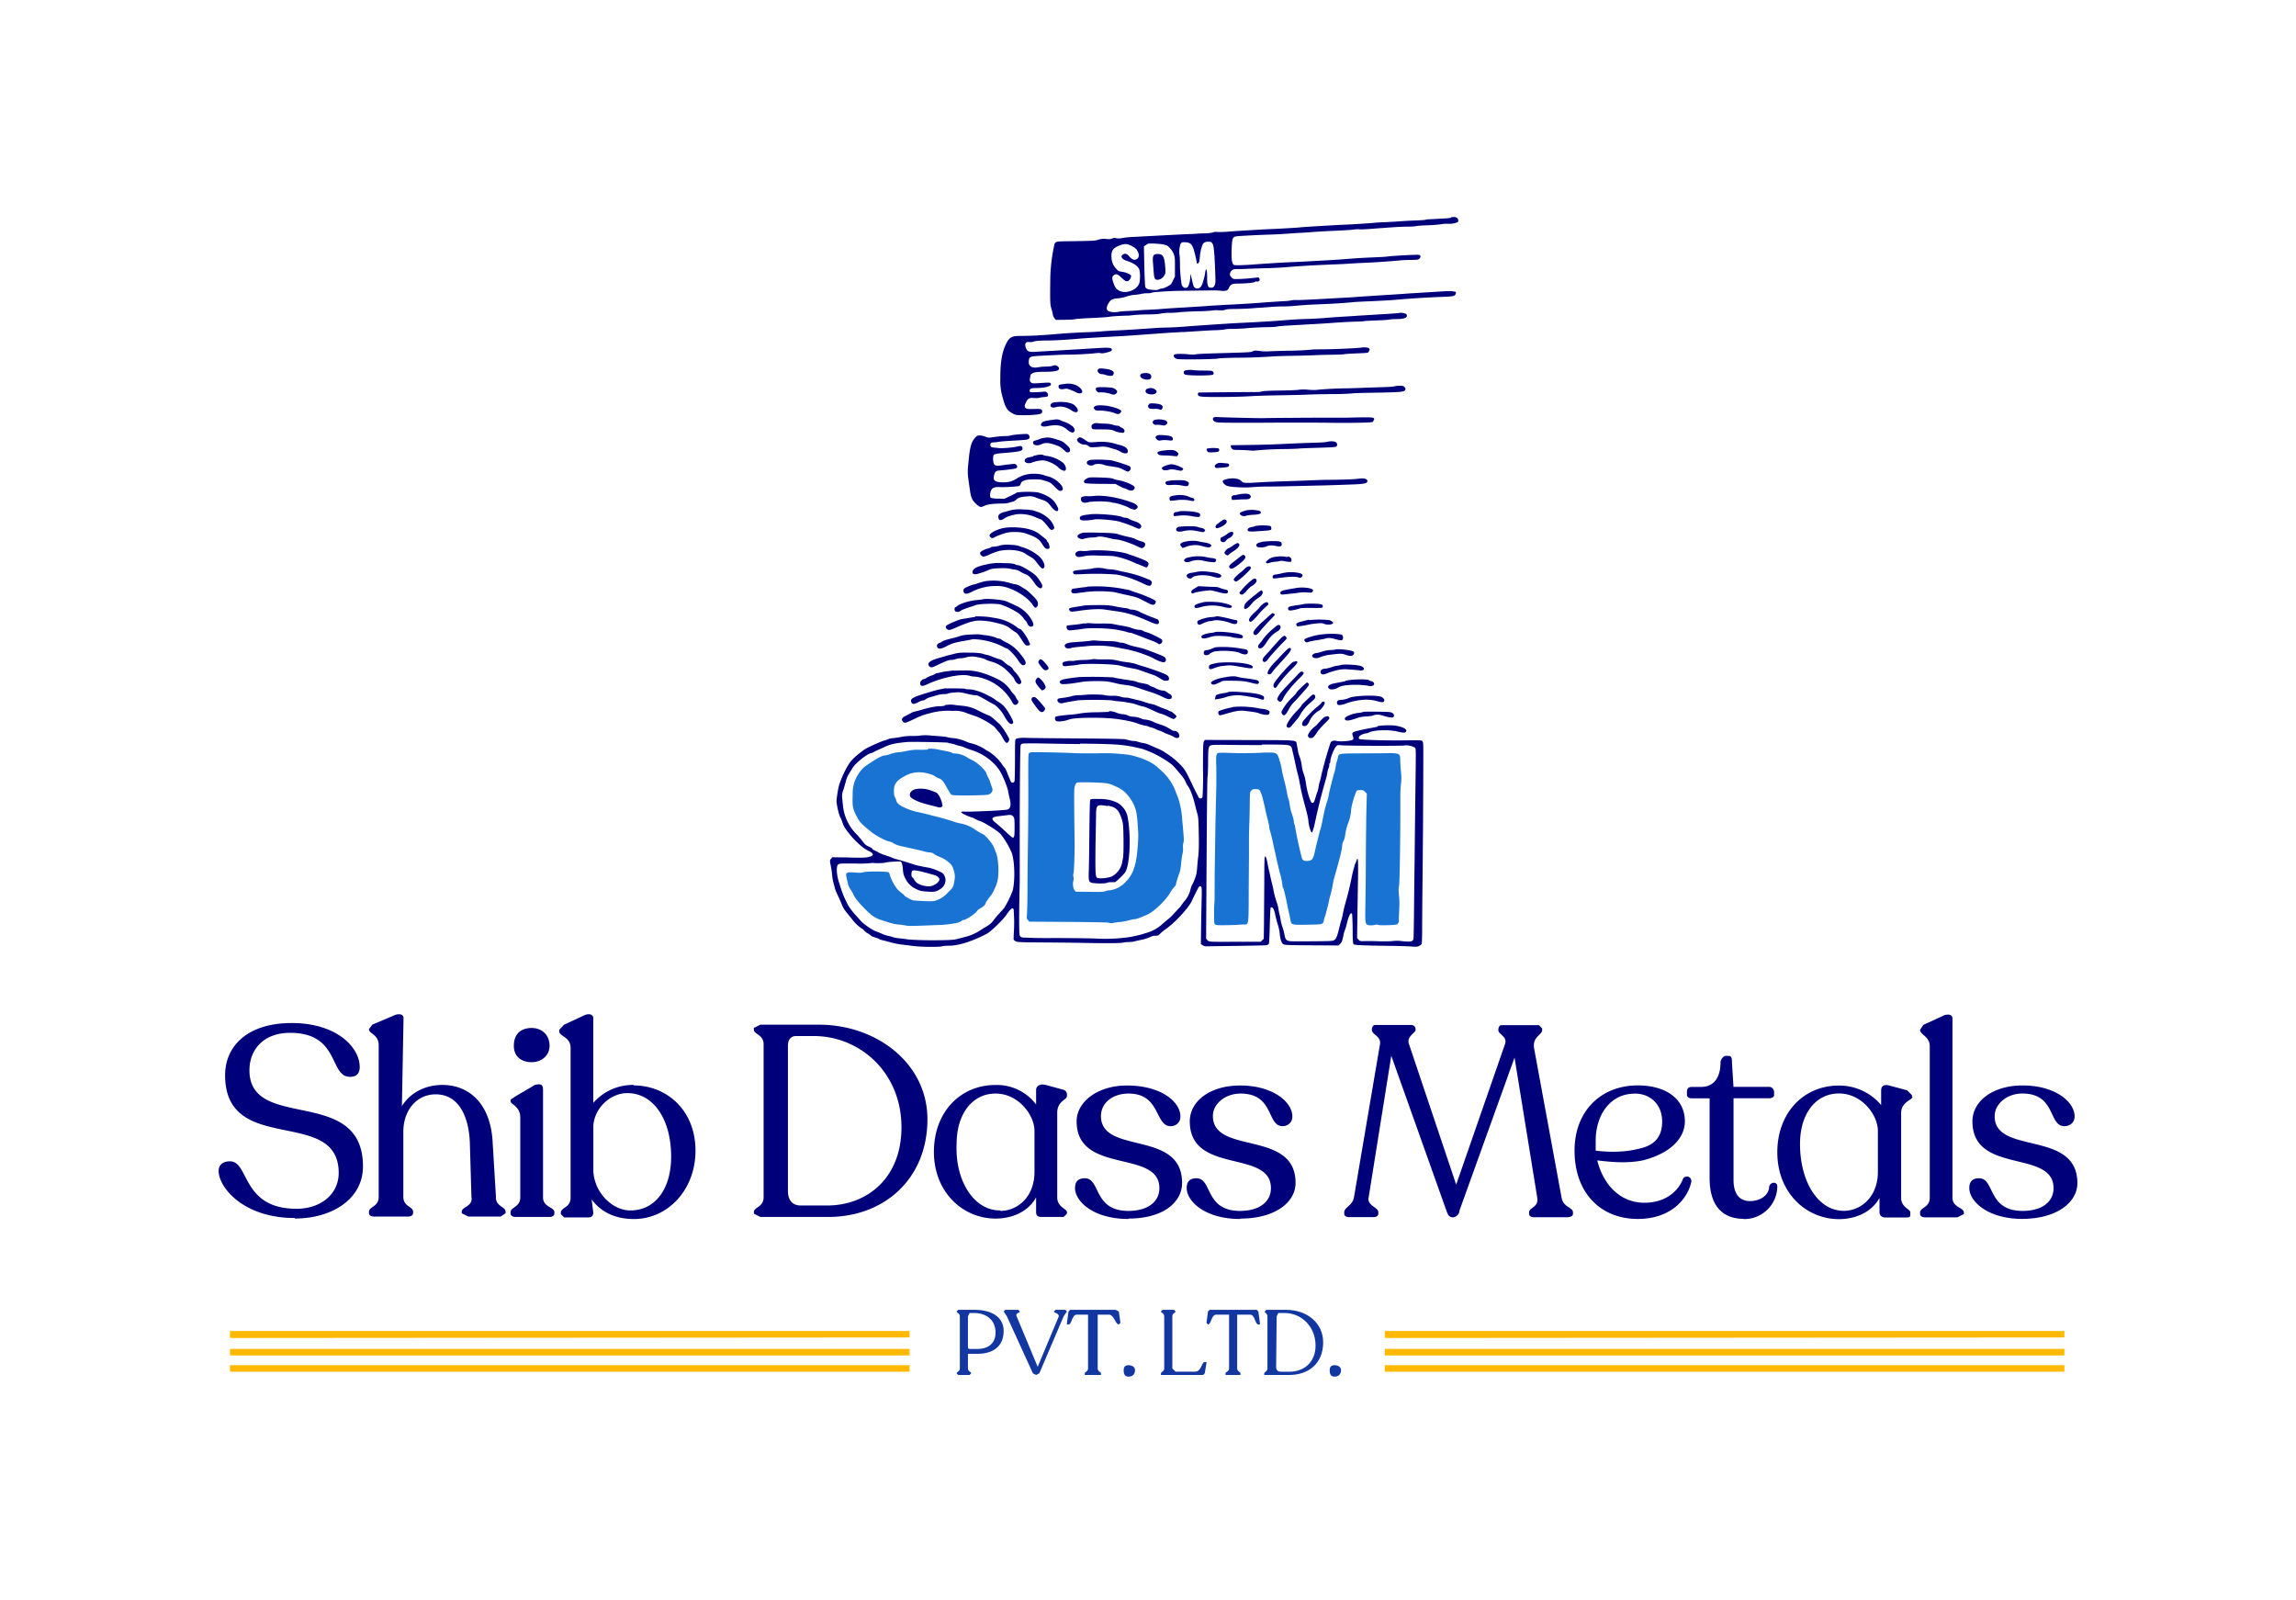 <svg xmlns="http://www.w3.org/2000/svg" preserveAspectRatio="xMidYMid meet" viewBox="0 0 450 313.5"><defs><clipPath id="a"><path d="M45.07 260.84h133.2v1.6H45.07Zm0 0" clip-rule="nonzero"></path></clipPath><clipPath id="b"><path d="M45.07 267.54h133.2v1.28H45.07Zm0 0" clip-rule="nonzero"></path></clipPath><clipPath id="c"><path d="M271.41 260.84h133.2v1.6H271.4Zm0 0" clip-rule="nonzero"></path></clipPath><clipPath id="d"><path d="M271.41 267.54h133.2v1.28H271.4Zm0 0" clip-rule="nonzero"></path></clipPath></defs><path d="M284.4 42.66c-.09.09-1.27.16-4.23.31a4 4 0 0 0-.8.1c-.06.05-.96.1-1.98.14-1.01.03-2.61.13-3.55.2-.93.06-2.21.13-2.84.15-.63.02-1.34.07-1.6.1-.43.06-4.07.3-5.66.36-2.01.09-8.65.48-8.95.54-.4.06-4.23.28-6.3.36-1.96.1-7 .39-8.01.5-.65.04-1.47.07-1.83.04-.4-.03-.8 0-.97.1-.18.08-.8.14-1.35.17-.57 0-1.54.04-2.17.1l-2.4.1a3028.34 3028.34 0 0 0-10.31.54c-.43.03-1.14.1-1.58.2-.54.08-.9.08-1.12 0-.24-.08-.43-.07-.73.06-.32.14-.63.16-1.23.1a3.3 3.3 0 0 0-1.48.14c-.71.22-.87.23-5.34.3-3.1.03-3.12.03-3.32.68a33.61 33.61 0 0 0-.8 6.6c-.05 4.6-.04 5.1.2 5.9.14.43.28.98.3 1.21.05.24.19.57.33.73l.25.3 1.78-.02c.99 0 1.92-.07 2.07-.13.15-.05 1.56-.15 3.14-.22 1.57-.07 3.13-.17 3.43-.23.47-.1 2.46-.22 3.9-.24a31.87 31.87 0 0 1 3.65-.23c1.2 0 2.12-.06 2.59-.16.4-.1 1.17-.16 1.7-.15.54.01 1.47-.05 2.06-.13.6-.06 2.16-.14 3.46-.18a28.5 28.5 0 0 0 2.82-.14c.25-.06.88-.08 1.39-.05.63.03 1 .01 1.19-.1.17-.1.8-.15 1.9-.16a51.92 51.92 0 0 0 4.48-.22c.33 0 1.3-.08 2.2-.15.9-.07 2.09-.13 2.6-.13.56.01 1.64-.03 2.4-.1a70.57 70.57 0 0 1 4.27-.29l2.27-.1a99.3 99.3 0 0 0 5.04-.35c.03-.02 1.5-.1 3.3-.17 1.78-.08 3.82-.2 4.53-.25 2.87-.26 6.55-.5 9.3-.6 2.3-.09 2.55-.12 2.8-.4.2-.25.2-.63-.06-.64-.1 0-.32-.04-.51-.08-.18-.05-1.54 0-3 .1l-3.52.22-2.32.14c-.8.07-2.38.17-3.46.24-3.27.2-5.51.35-7.78.52-3.97.2-10.2.6-10.57.5-.2 0-.55 0-.8.06a8.2 8.2 0 0 1-1.2.15 232.01 232.01 0 0 0-5.03.34l-2.33.16-2.77.16a298 298 0 0 0-4.65.26c-.52.05-2.75.2-6.24.4-1.1.06-2.6.17-3.34.23-.74.07-1.84.12-2.43.15-.6.02-1.4.06-1.76.1-.37.04-1.34.1-2.15.14-.8.02-1.77.1-2.14.18-.83.14-1.74.03-2.02-.25-.31-.3-.28-.7.12-1.4.42-.75.76-.92 1.98-1.02a8 8 0 0 0 1.58-.34 6.5 6.5 0 0 1 1.66-.34 8.46 8.46 0 0 0 1.34-.2c.22-.05.7-.11 1.08-.1.37 0 .74-.04.8-.1a4.7 4.7 0 0 1 1.2-.16 73.14 73.14 0 0 1 5.64-.23l4.49-.06c.8-.02 1.83 0 2.26.06 1 .1 1.37-.03 1.58-.54.3-.7.63-.87 1.87-.87 1.5 0 3.2-.18 3.3-.35.05-.07.15-.1.22-.06.18.1.54-.02.62-.23.09-.3-.16-.65-.43-.55a37 37 0 0 1-4.1.31c-.62 0-.68-.02-1-.37-.26-.3-.32-.43-.26-.73.03-.19.2-.46.36-.6.25-.23.4-.26 1.38-.26.6 0 1.43-.03 1.84-.06l3-.1c1.25-.02 2.96-.1 3.8-.16 3.7-.3 5.43-.4 9.87-.59a84 84 0 0 0 3.4-.17c.4-.03 1.44-.09 2.28-.12l2.04-.1a160.2 160.2 0 0 0 5.27-.39c.5-.06 1.52-.1 2.28-.1 1.3-.02 1.4-.04 1.64-.29.26-.29.23-.6-.1-.7-.26-.09-5.71.2-6.4.35-.12.02-1.5.1-3.06.16-1.55.06-3.37.18-4.02.24-.66.06-2.62.2-4.37.3l-3.57.2c-.22.01-1.7.1-3.3.16-2.82.13-4.8.26-7.6.46-.75.07-1.96.13-2.7.15-1.2.02-1.3 0-1.45-.23-.27-.33-.35-1.5-.25-3.4.1-1.7.18-1.9.96-2.03.59-.08 4.35-.27 6.64-.34.96-.03 2.37-.1 3.12-.16s1.9-.14 2.55-.17c.66-.03 1.82-.1 2.6-.17.8-.06 2.73-.18 4.3-.24 1.6-.07 3.24-.17 3.64-.23.4-.06.92-.08 1.14-.06.23.04 1.06 0 1.87-.05 1.5-.12 4-.3 5.5-.4a48.7 48.7 0 0 1 2.34-.08 9.87 9.87 0 0 0 1.64-.12c.07-.04 1-.1 2.07-.14a28 28 0 0 0 2.64-.2 5.82 5.82 0 0 1 1.4-.1 4 4 0 0 0 1.35-.13c.54-.16.64-.23.64-.45 0-.47-.3-.74-.84-.74-.26 0-.52.03-.57.07Zm-47 4.84c.37.28.44.52.6 2.29.06.59.22 4.42.22 5.21 0 1.01-.38 1.51-1.06 1.36-.46-.1-.57-.5-.57-2.02 0-1.64-.22-2.08-.4-.81-.08.6-.15.84-.48 1.92-.22.72-.56 1.09-1.04 1.09-.46 0-.69-.24-.86-.87l-.3-1.3-.2-.73-.02.57c0 .8-.3 1.86-.52 2.05-.5.37-1.1.04-1.2-.65-.2-1.42-.3-2.5-.3-3.78 0-.82-.04-1.68-.1-1.93-.11-.68.06-1.97.3-2.23.16-.2.3-.22.89-.19 1.17.07 1.45.5 2 3 .1.42.2.87.2 1 0 .32.38.17.48-.2.05-.2.1-.69.14-1.1.05-.79.4-2.18.65-2.46.08-.09.24-.2.38-.26.35-.14 1.1-.12 1.3.04Zm-9.45.4c.33.07.68.17.8.23a3.78 3.78 0 0 1 1.29 1.66c.23.6.25.86.24 2.55v1.87l-.4.8c-.36.73-.43.8-1.12 1.15-.38.2-.85.38-1 .38-.17 0-.45.07-.64.17-.26.14-.52.16-1.17.1-.96-.07-1.3-.2-1.47-.56-.07-.14-.15-1.91-.2-4.1l-.08-3.86.32-.23c.18-.12.4-.26.5-.3.24-.1 2.21 0 2.93.14Zm-6.27.24c.82.42 1.04.61 1.32 1.17.32.64.24 1.2-.2 1.46-.48.28-.85.14-1.48-.53-.5-.56-.84-.63-1.27-.33-.5.34-.15.91.72 1.18 1.34.43 2.23 1.02 2.5 1.67.2.47.22 2.04.04 2.67-.4 1.43-2.7 2.28-4.01 1.5-.57-.33-.74-.57-1.07-1.48-.32-.92-.3-1.23.07-1.52.42-.33.76-.23 1.45.44.73.71.97.84 1.36.7.32-.14.67-.79.55-1.07-.09-.25-.98-.63-1.74-.74-.62-.08-.77-.15-1.06-.5a3.25 3.25 0 0 1-1-2.12c-.14-1.46.22-2.04 1.66-2.57.96-.34 1.36-.32 2.16.07Zm0 0" fill="#00017a" fill-opacity="1" fill-rule="nonzero"></path><path d="M226.36 49.86c-.35.13-.45.5-.4 1.4l.14 1.87c.1 1.45.21 1.7.78 1.7.48 0 1-.34 1.32-.84.22-.37.23-.52.2-1.35-.12-1.77-.27-2.3-.7-2.67-.24-.2-.97-.26-1.34-.11Zm48.3 11.39c-.09.1-1.56.2-4.74.39l-3.63.22c-.78.06-2.33.16-3.45.22-1.13.07-2.63.18-3.35.25-.71.06-2.02.13-2.89.16-1.88.05-3.35.13-5.27.3-2.16.16-2.53.19-6.01.38-3.6.18-3.93.2-6.58.37-2.64.18-5.02.34-5.95.42-1.5.13-2.9.2-4.1.23a46 46 0 0 0-2.4.1c-2 .16-6.5.44-7.49.47-.54.02-1.69.09-2.56.15-.87.09-2.1.15-2.72.18a120.3 120.3 0 0 0-7.54.47l-2.55.17c-1 .06-2.44.1-3.2.1-1.9-.02-2.38.22-3.05 1.57-.79 1.58-1.14 3.65-1.12 6.73a11 11 0 0 0 .26 3.01c.71 2.81.98 3.29 2.3 3.96.5.25.66.27 2.2.27 1.63 0 3.02-.16 3.31-.37.18-.15.17-.6-.02-.75-.12-.1-.6-.13-1.52-.1-1.18.03-1.36 0-1.58-.2-.25-.22-.23-.5.13-1.21.33-.66.65-.82 1.54-.74.4.04.87.01 1-.03.14-.06.53-.13.87-.15.36-.03.7-.09.75-.14.2-.1.14-.5-.1-.74-.2-.2-.33-.23-.84-.16-.3.04-1 .08-1.54.09-.9.02-.96 0-1-.22-.07-.46.25-.61 1.32-.61 1.86-.01 3.1-.4 2.8-.88-.15-.22-.19-.22-2.39-.07-1.2.07-1.28.05-1.52-.18-.2-.2-.23-.32-.17-.72.1-.76.17-.86.5-1.04.44-.23.98-.29 2.44-.29 1.48 0 2.4-.12 2.64-.37.25-.24.08-.63-.34-.82-.27-.12-.38-.11-.77.01-.25.1-.84.16-1.32.16a9.5 9.5 0 0 0-1.5.13c-1.26.25-2-.22-1.87-1.22.1-.9.14-.91 2.9-1.06 1.36-.07 3.18-.16 4.05-.18 2.64 0 5.52-.2 6.18-.3.34-.04.76-.06.95 0 .22.06.6.02.98-.07 1.03-.26 1.25-.37 1.22-.65-.06-.35-.6-.41-2.64-.28l-3.59.22a2904.86 2904.86 0 0 1-5.95.35l-2.97.17c-1.08.07-1.42-.08-1.68-.72-.34-.83-.09-1.3.64-1.2.27.05.61 0 .88-.1.33-.12.95-.17 2.3-.2 1.8 0 4-.13 6.24-.33 1.05-.1 3.37-.24 7.55-.47 1.12-.05 3.04-.18 4.25-.27l3.86-.28c2.24-.17 3.35-.23 4.76-.3.66-.01 1.94-.1 2.84-.16.9-.06 2.46-.16 3.46-.2 1-.01 1.96-.1 2.16-.16.2-.06.8-.11 1.36-.11.54.02 1.71-.04 2.6-.1a58 58 0 0 1 4.58-.24c.7 0 1.46-.06 1.64-.1.2-.07 1.42-.17 2.72-.24l3.17-.18a295.23 295.23 0 0 0 4.54-.27c2.47-.19 3.7-.25 5.17-.29.8-.02 1.48-.05 1.53-.1.05-.02 1.1-.08 2.3-.13 1.2-.04 2.4-.1 2.6-.17.2-.04.9-.1 1.46-.1 1.3 0 2.04-.2 2.04-.63 0-.14-.07-.3-.14-.36-.2-.15-.95-.3-1.04-.2Zm0 0" fill="#00017a" fill-opacity="1" fill-rule="nonzero"></path><path d="M266.4 68.17a130 130 0 0 1-8.84.3 53.64 53.64 0 0 1-4.88.26c-1.7.03-3.5.09-3.97.12a9.1 9.1 0 0 1-1.83-.07c-.86-.1-1-.1-1.34.06-.38.2-.43.2-5.55.35-4.05.11-5.28.17-5.68.26-.24.06-.8.06-1.26 0-1.34-.15-2.77-.12-2.91.06-.25.3.03.7.6.85.6.14 7.7.05 8-.1.1-.06 1.84-.13 3.86-.16a96 96 0 0 0 6.69-.24c.4-.04 2.22-.1 4.02-.13 1.81-.03 3.88-.09 4.6-.13.7-.03 2.2-.07 3.28-.08 1.1-.02 2.11-.06 2.27-.1.16-.05 1-.1 1.87-.14l2.04-.09.64-.06c.1 0 .24-.17.33-.36.12-.28.12-.38-.02-.49-.23-.23-1.07-.27-1.91-.1Zm-51.08 4.1c-.46.34-.03 1.05.63 1.05.2 0 .53.08.76.17.3.09.7.17.9.17.4 0 .5-.06.6-.27.19-.4.06-.62-.5-.87-.5-.22-2.1-.4-2.3-.26Zm17.7.23c-.73.05-.93.13-1 .35-.04.13 0 .32.09.44.12.16.38.2 1.44.26.7.04 1.94.05 2.73.02 1.22-.05 1.46-.1 1.56-.25.06-.12.04-.27-.07-.43-.16-.24-.27-.25-1.73-.27-.85 0-1.78-.03-2.06-.07-.28-.05-.71-.07-.96-.05Zm-9.2.7c-.66.26-.34.94.52 1.13.73.15 1.12.06 1.26-.3.13-.35-.05-.7-.42-.83a2.37 2.37 0 0 0-1.36 0Zm-15.18 2.05c-1.06.1-1.21.18-1.17.55.05.42.42.57 1.09.43.48-.1.63-.08 1.32.2.45.18.96.4 1.16.52.2.1.5.17.7.13.79-.11.23-1.12-.9-1.62a4 4 0 0 0-2.2-.21Zm64.7.45c-.13.06-1.05.14-2.04.16l-3.7.12c-1.06.05-2.64.1-3.52.12a71.1 71.1 0 0 0-5.78.28c-.43.07-1.12.07-1.9 0a7.81 7.81 0 0 0-1.8 0c-.3.07-2.05.14-3.84.16-2.19.03-3.35.09-3.5.18-.17.1-.83.12-1.86.11-1.3 0-9.64.07-10.42.1-.14.02-.2.1-.2.3 0 .51.32.56 3.56.57 2.93 0 5.28-.06 7.03-.17.88-.06 3.53-.14 5.9-.17 2.37-.04 4.7-.1 5.16-.13.46-.03 2.55-.08 4.62-.1a53.1 53.1 0 0 0 3.9-.12c.07-.05 1.54-.1 3.26-.13 5.92-.09 6.88-.16 7.13-.46.2-.27.17-.43-.1-.7-.2-.19-.4-.23-.94-.22-.39 0-.8.04-.95.1Zm-58.43.24c-.2.15-.2.5.1.78.2.18.34.22.68.16a6.7 6.7 0 0 1 2.26.4c.33.14.78-.01.95-.33.1-.2.09-.3-.13-.52-.14-.15-.4-.32-.6-.38-.5-.17-2.92-.25-3.15-.1Zm9.9.25a.6.6 0 0 0-.3.44c0 .39.5.66 1.2.66.96 0 1.3-.6.62-1.01-.43-.28-1-.3-1.42-.1Zm-18.5 2.74c-.35.2-.46.36-.41.64.08.3.52.38 1.05.22.98-.28 2.07-.05 3.13.68 1.02.7 1.6.12.78-.78-.4-.46-.65-.58-1.56-.8a8.13 8.13 0 0 0-3.02.04Zm18.86.36c-.23.22-.22.4.03.7.2.13.34.17 1.35.13.26 0 .6.06.73.13.3.16.5-.01.59-.44.05-.42-.47-.66-1.58-.74-.74-.05-.95-.02-1.1.12Zm-10.62.37c-.25.2-.25.21-.06.5.18.28.25.3 1.08.3.9 0 2.27.24 2.93.51.6.25.9.22 1.13-.12.17-.26.18-.3 0-.47a4.4 4.4 0 0 0-.92-.43c-1.64-.54-3.66-.7-4.15-.3Zm23.27 2.2c-.27.33-.01.72.57.88.36.1 2.9.13 9.79.1a853.5 853.5 0 0 1 11.68 0c3.37.07 7.64.03 9.03-.1.1 0 .25-.13.3-.3.19-.35.19-.35 0-.53-.14-.13-1.16-.16-5.06-.06h-3.7c-3.53 0-12.5.06-12.74.1-.3.03-7.47-.13-8.62-.2-.92-.05-1.11-.03-1.24.12Zm-31.61.42c-1.44.21-1.8.31-2 .56-.5.6-.03.9 1.07.68 1.8-.36 2.86-.19 3.8.62.6.52.93.66 1.24.6.43-.13.39-.65-.05-1.15a5.48 5.48 0 0 0-1.8-.97c-.05 0-.32-.1-.58-.23-.48-.24-.7-.25-1.66-.1Zm20.03.02c-.16.1-.3.26-.32.4-.06.32.43.66.79.55.14-.03.51 0 .83.06.47.1.65.1.9-.02.45-.23.45-.66 0-.89a3.99 3.99 0 0 0-2.2-.1Zm-11.87.72c-.43.19-.55.48-.38.86.13.27.15.27 1.9.27 1.43 0 1.89.05 2.3.2a5 5 0 0 0 1.92.48c.5-.16.33-.77-.28-1.03a1.1 1.1 0 0 1-.45-.28c-.04-.05-.24-.1-.44-.1-.23 0-.6-.1-.89-.2-.3-.1-.93-.2-1.63-.2a12 12 0 0 1-1.43-.1c-.16-.03-.44.01-.64.1Zm-14.66 2.1c-.67.05-1.34.14-1.52.2-.17.07-.68.13-1.12.14-.75 0-1.84.12-2.94.29-.31.05-.6 0-1-.17a3.3 3.3 0 0 0-1.07-.24c-.45 0-.6.05-.87.36-.8.85-1.07 1.75-1.34 4.46-.26 2.65-.27 2.28.27 6.03.2 1.37.42 1.85 1.17 2.55.75.7.94.74 1.6.4.59-.3 1.73-.45 3.54-.46a5.22 5.22 0 0 0 1.3-.14c.13-.07.42-.16.66-.2.26-.04.55-.19.77-.4.42-.42.9-.57 2.14-.65a3.05 3.05 0 0 1 1.77.24l1.32.47c.65.19 1.1.56 1.68 1.34.5.66 1.08 1 1.26.73.17-.27.1-.48-.33-1.23-.62-1.07-1.6-1.73-3.42-2.3-.77-.22-4.1-.2-4.38.04-.12.09-.7.4-1.3.68l-1.07.5-1.26-.04a5.04 5.04 0 0 1-1.38-.16c-.2-.15-.18-.88.03-1.38.25-.6.69-.78 1.74-.72.78.05 3.1-.08 3.72-.2.15-.03.28-.2.36-.43.15-.42.35-.58 1.05-.76.6-.17 2.68-.17 3.2-.01.19.07.64.2.98.3.53.16.77.34 1.44 1.03.83.85 1.07.96 1.45.69.69-.5-1.17-2.34-2.7-2.7a6.9 6.9 0 0 1-.96-.3 5.7 5.7 0 0 0-1.42-.22 6.3 6.3 0 0 0-3.74.88c-.96.6-1.58.78-2.66.78-1.55 0-2.03-.28-1.9-1.12.18-.96.36-1.14 1.2-1.2.8-.06 2.69-.28 3-.38.42-.1.5-.46.2-.74-.2-.2-.32-.2-1.34-.08-.61.07-1.4.17-1.78.23-.76.12-1.11 0-1.3-.41a3.2 3.2 0 0 1-.04-1.6c.14-.22.6-.33 1.6-.41 3.5-.27 4.09-.4 4.09-.9-.02-.47-.3-.6-.91-.42a18 18 0 0 1-3.3.34c-.2 0-.74-.04-1.18-.1-.73-.05-.8-.1-.9-.37-.1-.42.1-.66.6-.66a8 8 0 0 0 1-.11c.3-.07 1.59-.16 2.8-.23 1.2-.06 2.4-.14 2.66-.2.58-.12.75-.38.52-.8-.2-.36-.28-.36-1.93-.25Zm27 .27c-.32.24-.32.4.03.73.23.22.35.25.7.2.57-.1.98-.1 1.7-.02.65.1.8 0 .69-.45-.1-.34-.51-.48-1.83-.57-.82-.05-1.06-.03-1.27.11Zm0 0" fill="#00017a" fill-opacity="1" fill-rule="nonzero"></path><path d="M204.7 85.8a3.4 3.4 0 0 0-.9.23 5.4 5.4 0 0 1-.76.26c-.4.1-.54.18-.56.37-.09.6.84.81 1.68.38.58-.3 1.3-.28 2.24.01 1.2.4 1.4.5 2.09 1.11.57.52.67.57.93.47.23-.08.3-.18.3-.47 0-.3-.13-.48-.7-1-.6-.57-.82-.7-1.79-1-1.34-.43-1.7-.48-2.53-.36Zm6.6.08c-.2.16-.24.28-.17.46.12.38.87.8 1.44.8a1 1 0 0 1 .74.26c.3.29.49.3 2.26.17a4.5 4.5 0 0 1 1.7.1c.3.1.84.26 1.18.35.34.09.86.32 1.15.5.63.4 1.36.44 1.43.07.11-.6-.39-1.07-1.4-1.34-.18-.04-.63-.16-.98-.27a9.8 9.8 0 0 0-3.74-.36c-1.4.1-1.46.1-1.87-.16-.24-.15-.46-.28-.49-.32-.1-.1-.77-.46-.9-.46a.94.94 0 0 0-.35.2Zm48.78.7c-.15.08-1.09.14-2.1.17-2.2.06-3.85.13-7.1.28-1.34.07-4.02.15-5.96.17l-3.6.05c-.18.03-.07.48.14.7.2.2.39.23 1.4.23.63 0 1.56.05 2.05.1.5.05 1.03.05 1.2 0a66 66 0 0 1 6-.28c1-.02 2.17-.06 2.5-.1.4-.03 1.7-.09 2.9-.12 3.8-.12 4.2-.14 4.4-.29.26-.2.2-.64-.1-.83-.26-.21-1.21-.24-1.63-.07Zm-23.48 1.33c-.17.13-.17.16-.01.46.18.3.2.3 1.13.27a4.2 4.2 0 0 0 1.11-.15c.18-.16.17-.53-.02-.61a6.2 6.2 0 0 0-2.21.03Zm-8.53.38c-.78.09-1.23.26-1.23.45 0 .07.1.2.22.32.18.15.44.19 1.12.19.47 0 1.25.05 1.72.1.85.1.86.1.98-.2.12-.23.1-.31-.11-.5-.56-.5-1-.56-2.7-.36Zm-25.6 1.2c-.58.04-1.16.22-1.27.28-.66.36-.4 1 .4 1 .26 0 .53-.03.6-.1a6.65 6.65 0 0 1 2.07-.45c.94 0 2.48.68 3.2 1.43.58.55 1.27.8 1.4.44.14-.36-.06-.93-.5-1.38a6.85 6.85 0 0 0-3.1-1.35 2.6 2.6 0 0 1-.76-.16c-.34-.18-.86-.15-2.04.17Zm11.34.63c-.57.1-.8.28-.8.57 0 .48.95.73 1.41.38.28-.22 1.43-.2 1.99.04a5 5 0 0 0 1.13.25c1.46.2 1.88.3 2.47.6 1 .53 1.1.55 1.37.3.34-.32.3-.74-.07-.94a29.4 29.4 0 0 0-3.38-1.08c-.74-.16-3.49-.23-4.12-.1Zm24.7.76c-.4.21-.52.43-.35.69.1.17.18.17 1.55.06.96-.07 1.18-.16 1.18-.5 0-.28-.1-.3-1.1-.38-.8-.07-1-.05-1.3.13Zm-10 .35c-.78.29-.94.49-.63.8.17.17.85.18 1.3 0 .24-.07.53-.07 1.01 0 1.36.28 1.36.28 1.57.07.18-.17.18-.2.02-.37a5.88 5.88 0 0 0-2.1-.75c-.22-.02-.75.1-1.16.26Zm-15.5 2.55c-.55.27-.7.62-.42.87.13.1.98.15 3.1.17l2.93.02.8.42c.44.23.85.42.9.42.07 0 .34.1.6.23.6.3 1.06.3 1.32 0 .16-.19.19-.3.1-.5-.16-.35-1.89-1.09-3.01-1.28a5.75 5.75 0 0 1-1.21-.32c-.23-.12-.9-.18-2.46-.23-2.08-.06-2.17-.05-2.66.2Zm27.94-.01c-1.05.23-1.3.35-1.3.56 0 .3.44.75.9.9.77.25 3.57.38 4.9.24.68-.06 2-.13 2.9-.12.92 0 2.6-.02 3.71-.05 1.13-.03 3.37-.07 5-.12a294.11 294.11 0 0 0 6.9-.2c3.38-.1 4.04-.2 4.04-.72 0-.44-.75-.61-1.88-.43-.66.1-3.43.2-5.72.2-.66 0-2.62.06-4.37.14l-4.53.16c-1.16.02-5.14.2-6.24.3h-1c-.56-.03-.7-.08-.96-.36-.4-.43-1.5-.65-2.35-.45Zm-11.68.44c-.85.1-1.06.33-.68.73.14.13.38.15 1.17.09.67-.04 1.3 0 1.94.13 1.04.2 1.2.15 1.3-.34.04-.24-.03-.32-.4-.5-.35-.18-.64-.23-1.6-.21-.64-.01-1.41.04-1.73.08Zm13.44 2.67a2.5 2.5 0 0 1-.7.16c-.46 0-.7.26-.62.64l.08.3.88-.04a14.4 14.4 0 0 1 1.53-.08c.8 0 1.07-.06 1.22-.37.1-.15.07-.24-.14-.5-.22-.2-.35-.24-1.05-.23-.44 0-.98.08-1.2.16Zm-12.3.2c-.96.12-1.2.25-1.2.64 0 .18.08.35.15.39.1.03.56 0 1.06-.06a8.29 8.29 0 0 1 2.67.02c.8.19 1.03.15.98-.13-.02-.2-.15-.3-.5-.4a4 4 0 0 1-.8-.3 4.88 4.88 0 0 0-2.36-.16Zm-16.1.12c-.38.04-.93.07-1.25.04-.6-.05-1.18.15-1.2.41-.08.77.55 1.07 1.55.73a17.4 17.4 0 0 1 4.36.03 1 1 0 0 0 .47.12c.48 0 2.43.62 2.95.94.13.1.47.24.74.31.42.13.5.13.77-.04.57-.37.23-.87-.85-1.27-2.7-1-5.68-1.5-7.54-1.26Zm-16.27 2.8c-.41.14-1 .29-1.3.36-.95.24-1.3.74-.97 1.36.17.3.5.28 1.1-.13.46-.33.95-.5 2.3-.8a7.3 7.3 0 0 1 3.94.65l.9.36c.2 0 .8.7 1.3 1.3.2.26.4.53.5.6.28.3.82.09.82-.32a3.7 3.7 0 0 0-.94-1.6 6.24 6.24 0 0 0-2.13-1.39c-.34-.12-.76-.26-.95-.34a9.45 9.45 0 0 0-2.05-.2 7.16 7.16 0 0 0-2.43.14Zm46.43-.02c-.6.1-1.42.43-1.47.56-.03.1.04.25.16.38.24.24.73.3 1.16.12a7.7 7.7 0 0 1 1.4-.16 4.6 4.6 0 0 0 1.26-.2c.25-.2.16-.44-.21-.6a7.03 7.03 0 0 0-2.3-.1Zm-13.44.26c-.1.05-.3.1-.45.1-.37 0-.57.2-.57.55 0 .27.01.28.77.2a8.9 8.9 0 0 1 2.75.05c.4.1.94.15 1.18.17.41 0 .46-.03.5-.3.04-.37-.12-.48-.89-.66-.8-.18-3.06-.27-3.29-.1Zm-17.35.56c-1.48.13-2.04.32-2.04.68 0 .46.29.56 1.4.5a9.96 9.96 0 0 0 1.47-.18c.5-.15 3.83.13 4.79.4 1.1.32 2.39.78 3.07 1.1.76.37.95.4 1.15.2.44-.44-.07-1.04-1.15-1.35a5.68 5.68 0 0 1-1.11-.47 1.26 1.26 0 0 0-.66-.22c-.2 0-.46-.05-.6-.12-.68-.37-4.57-.72-6.32-.56Zm26.14 1.04c-.12.05-.53.32-.9.6-.5.37-.69.57-.69.77 0 .38.38.4 1.1.03.77-.38 1.1-.7 1.1-1.02 0-.33-.3-.5-.61-.37Zm6.23 1.22c-.03.07-.3.15-.6.2-.78.1-1.15.5-.77.82.13.1.62.12 2.08.01 2.46-.16 2.41-.16 2.41-.56 0-.22-.08-.38-.21-.46a9.9 9.9 0 0 0-2.9 0Zm-14.78.13c-.54.08-.82.34-.73.7.08.3.5.36 1.26.23a5.64 5.64 0 0 1 2.6-.08l1.23.23c.15.04.3 0 .44-.12.18-.18.18-.22 0-.4a1.2 1.2 0 0 0-.6-.29 3.91 3.91 0 0 1-.77-.2c-.4-.16-2.52-.18-3.43-.03Zm-34.03.21c-1.4.12-3.3 1-3.3 1.56 0 .2.33.5.56.5.1 0 .35-.1.55-.24.2-.12.89-.39 1.54-.6a5.99 5.99 0 0 1 2.4-.35 7.4 7.4 0 0 1 1.77.18c2.12.7 2.84 1.13 3.4 2.01.2.34.48.72.6.86.27.3.81.35.92.08.09-.25-.11-1-.33-1.18-.1-.07-.17-.19-.17-.29 0-.06-.2-.27-.42-.45-.24-.17-.7-.53-1.02-.8-1.24-1.03-3.73-1.5-6.5-1.29Zm43.83.9c-.13.02-.38.2-.57.35-.18.17-.56.4-.82.52-.4.17-.48.26-.48.5 0 .39.2.58.57.58.2 0 .37-.1.5-.27.1-.18.37-.4.6-.51.54-.27.8-.57.84-.93.04-.3-.17-.37-.64-.25Zm-28.8.1c-1.14.27-1.45.8-.66 1.14.38.15.49.15 1.07-.02.37-.1.93-.18 1.28-.18a5 5 0 0 0 1.13-.13c.5-.13 1.13-.05 2.79.36.2.06.73.13 1.13.17.8.1 3.03.86 4.08 1.42.55.28.67.3.9.2.62-.33.6-1.03 0-1.18a7.15 7.15 0 0 1-1.63-.62c-.25-.1-.74-.25-1.08-.32-.74-.15-1.55-.35-1.87-.47-.7-.26-1.4-.32-4.03-.38a47.09 47.09 0 0 0-3.11 0Zm20.8 1.62c-1.56.2-2.03.53-1.55 1.08l.25.3.87-.3a4.74 4.74 0 0 1 3.03-.06c.46.13.97.23 1.14.23.4 0 .6-.18.6-.4 0-.18-.7-.5-1.4-.57-.2-.04-.7-.1-.9-.16a5.34 5.34 0 0 0-1.95-.12Zm14.34.16c-.37.08-.79.2-.93.3-.31.15-.34.53-.04.7.32.15 1.33.12 1.69-.06.55-.27 1.11-.3 1.9-.13.86.19 1.18.09 1.18-.35 0-.5-.36-.62-1.81-.6-.72 0-1.61.07-1.99.14Zm-5.78.76c-.43.3-.85.52-.93.54-.16 0-.71.63-.71.83 0 .2.37.52.59.52.1 0 .25-.08.33-.2.09-.1.44-.36.78-.57 1.19-.77 1.55-1.4.9-1.64-.08-.03-.52.2-.96.5Zm-45.7 0c-.42.1-.98.2-1.2.2-.23 0-.45.04-.5.1-.03.07-.22.14-.43.2-.7.14-1.64.62-1.7.87-.08.32.32.76.7.76.16 0 .65-.17 1.09-.38a13 13 0 0 1 1.7-.65c1.8-.5 4.4-.27 5.43.5.2.15.65.42.97.6.44.23.78.53 1.2 1.1.77 1 1.02 1.24 1.25 1.15.57-.22.2-1.4-.7-2.3a9.37 9.37 0 0 0-3.3-1.84 6.7 6.7 0 0 1-.8-.28 7 7 0 0 0-1.64-.2 5.88 5.88 0 0 0-2.15.16Zm17.41 1a6.4 6.4 0 0 1-1.27.04c-.95-.16-1.7.51-1.1 1 .3.23.5.23 1.58.01.68-.15 1.3-.17 3-.1 1.18.01 2.38.06 2.67.1 1.1.15 2.8.67 3.92 1.2.39.18.74.33.79.33.04 0 .4.15.84.34.44.18.83.34.9.34.22 0 .5-.56.42-.83-.1-.37-.77-.68-4.2-1.87-1.65-.52-5.46-.82-7.66-.57Zm29.52 1.32-1.33 1.03c-.62.5-.76.76-.5 1.02.27.27.68.12 1.54-.53 1.45-1.1 1.75-1.53 1.36-1.92-.21-.22-.35-.17-1.07.4Zm-9.05-.2-.9.19c-.2.02-.47.14-.63.27-.61.47.24.87 1.09.5a4.33 4.33 0 0 1 2.5-.13c.3.1.93.2 1.42.25.82.08.87.07 1-.17.2-.37-.02-.53-.88-.62a7.07 7.07 0 0 1-1-.17 7.9 7.9 0 0 0-2.6-.1Zm16.78 0c-1.13.08-1.63.25-2.19.76-.33.3-.35.36-.2.5.14.1.28.1.73-.05a4 4 0 0 1 .94-.18c.2 0 .57-.06.82-.1.27-.1.66-.1 1.02-.01.32.06.76.12.98.13.36.02.4 0 .43-.33.04-.43-.39-.77-.82-.66a.85.85 0 0 1-.48-.03 4.71 4.71 0 0 0-1.23-.04Zm-57.32 1.57c-1.63.34-2.41.7-2.61 1.23-.23.62.21.83 1.13.55.97-.3 1.14-.35 1.94-.7.65-.26.9-.31 2.2-.35.93-.03 1.68 0 2 .09.28.06.77.16 1.07.19.32.06.76.22 1 .4.26.16.7.4 1.02.5.55.2 1 .64 1.66 1.62.82 1.22 1.6 1.5 1.6.6 0-.24-.78-1.46-1.2-1.9-.8-.78-3.04-2.1-3.6-2.1-.1 0-.37-.07-.56-.18-.26-.13-.8-.2-2.23-.22a10.8 10.8 0 0 0-3.42.27Zm50.71.8c-.23.24-.66.63-.96.85-.62.48-1.22 1.1-1.22 1.28 0 .19.25.4.47.4.24-.01 1.3-.87 2.23-1.81.55-.53.7-.76.65-.93-.13-.4-.68-.28-1.17.2Zm-29.73-.04c-.4.09-1.4.2-2.19.27-1.6.12-1.92.25-1.68.69.13.23.2.24 1.86.16a54.1 54.1 0 0 1 6.5.08 16.55 16.55 0 0 1 3.62 1.03c.25.08.97.4 1.6.7 1.24.6 1.5.63 1.73.14.2-.43-.05-.74-.8-1a23 23 0 0 0-4.53-1.37c-.27-.05-.87-.18-1.31-.3a7.22 7.22 0 0 0-1.36-.21c-.31 0-.73-.05-.94-.1a5.99 5.99 0 0 0-2.5-.11Zm20.41.66c-.2.05-.7.14-1.04.19-.7.08-1.14.37-1.03.67.15.45.78.63 1.05.3.43-.5 2.43-.65 3.83-.27 1.16.33 1.57.36 1.78.15.43-.44-.4-.84-2.1-1a8.1 8.1 0 0 0-2.49-.05Zm16.95.2a11.55 11.55 0 0 1-1.57.34c-.43 0-.7.26-.6.56.1.28-.1.28 2.16 0 1.27-.16 2.58-.16 2.9.02.47.25 1.05-.34.65-.66-.47-.35-2.39-.5-3.44-.25Zm-6.05 1.25a15.2 15.2 0 0 0-2.64 2.63c0 .26.3.46.6.38.13-.02.5-.36.81-.72.32-.38.75-.8.96-.91.68-.38 1.07-.86.98-1.2-.07-.3-.26-.36-.72-.17Zm-52.57.42c-.34.08-.94.25-1.34.39-.37.13-.77.25-.86.25-.16 0-.87.28-1.52.6-.4.2-.52.46-.4.84.19.5.64.48 1.77-.11a10.4 10.4 0 0 1 5.6-1c2.15.28 5.06 2 6.13 3.6.43.67.59.74.88.4.23-.23.24-.75.04-1.11-.2-.46-2-2.16-2.32-2.3-.2-.12-.6-.34-.9-.55a3 3 0 0 0-1.06-.43c-.3-.03-.77-.14-1.01-.23a11.3 11.3 0 0 0-4.95-.36Zm20.07 1.1c-.46.04-1.23.14-1.7.2-.46.08-.9.13-.98.13-.24 0-.47.33-.4.57.1.4.36.44 1.5.27.6-.08 1.46-.2 1.92-.24a25.7 25.7 0 0 1 4.93.08l1.52.36c2.76.6 2.84.6 3.97 1.18.54.26 1.22.6 1.51.76.63.3.94.26 1.14-.16.11-.25.1-.32-.16-.53-.3-.27-2.83-1.3-3.73-1.55a5.8 5.8 0 0 1-.84-.3c-.18-.1-.65-.22-1.02-.27a28.21 28.21 0 0 0-7.65-.55Zm21.15.25c-.48.28-.7.47-.72.65-.05.34.2.47.54.28.4-.2 2.72-.54 3.32-.5.27.05.99.2 1.6.38 1.16.3 1.59.3 1.71 0 .1-.28-.12-.5-.6-.57a4.9 4.9 0 0 1-.94-.28c-.3-.13-.68-.22-.85-.2l-1.85-.07-1.54-.08Zm19.73-.02c-2.4.39-2.94.53-2.99.85-.05.4.19.48 1 .36.41-.05 1-.12 1.3-.14.33-.03.9-.1 1.26-.16a7 7 0 0 1 1.65-.06c.93.07.99.07 1.1-.17.2-.33.1-.4-.5-.62a7.2 7.2 0 0 0-2.82-.06Zm-7.49.98c-1.85 1.43-2.37 1.92-2.51 2.33-.39 1.1.4 1 1.32-.17.44-.54.68-.77 1.6-1.38.5-.34.76-.9.55-1.15-.09-.1-.18-.17-.23-.17-.03 0-.37.25-.75.54Zm0 0" fill="#00017a" fill-opacity="1" fill-rule="nonzero"></path><path d="M192.7 117.43c-.2.06-.84.14-1.41.18-1.2.1-3.22.72-3.67 1.14a1.3 1.3 0 0 1-.38.27c-.15 0-.21.45-.09.68.15.27.74.3 1.02.06.2-.19 1.42-.66 2.3-.9l.65-.23c.5-.3 3.85-.42 4.98-.17a15.1 15.1 0 0 1 3.53 1.72c.35.27.8.7.97.96.17.27.35.49.4.49.06 0 .2.23.32.51.24.54.58.77.97.62.35-.12.33-.5-.06-1.23a6.75 6.75 0 0 0-2.78-2.68c-1.6-.75-2.03-.95-2.43-1.08-.86-.28-3.68-.5-4.31-.34Zm43.26.57c-1.16.25-1.81.52-1.84.76-.07.45.3.5 1.28.2a8.5 8.5 0 0 1 4.24-.05c1.28.34 1.93.3 1.77-.14-.07-.17-1.08-.5-2.09-.68-.86-.16-2.8-.2-3.36-.1Zm11.67.3c-.25.15-.57.46-.71.66s-.55.63-.9.95c-.84.72-1.31 1.4-1.21 1.7.04.14.17.25.3.25.22 0 1-.74 1.56-1.48a19.4 19.4 0 0 1 1.9-1.88c.04-.01.02-.14-.02-.26-.1-.32-.37-.3-.92.05Zm7.83.1c-.42.09-1 .18-1.24.2-1.5.23-1.76.3-1.76.63 0 .44.26.5 1.2.3.48-.1.97-.23 1.1-.3.13-.07.98-.1 2.22-.1 1.1.04 2.07 0 2.15-.04.23-.14.16-.52-.11-.63-.5-.18-2.73-.22-3.56-.07Zm-43.14.3-1.57.25c-1.18.18-1.34.27-1.16.62.18.34.34.36 1.55.18 2.56-.38 4.38-.47 5.48-.28l1.49.22c2.66.34 3.99.74 6.83 1.97 1.75.77 2.08.83 2.2.34.07-.27-.2-.71-.46-.71a1.4 1.4 0 0 1-.4-.15 29.23 29.23 0 0 1-2.8-1.17 3.72 3.72 0 0 0-1.57-.5c-.28 0-.53-.04-.56-.1a1.7 1.7 0 0 0-.6-.17c-.58-.07-1.6-.24-2.08-.34-1.08-.23-1.77-.3-3.67-.28-1.2 0-2.4.05-2.68.11Zm36.1 2.28c-.5.46-1 .9-1.12.99-.12.09-.54.52-.93.94-.71.77-.86 1.13-.58 1.42.28.27.55.12 1.2-.67.36-.45 1.14-1.32 1.73-1.93l1.12-1.18c.08-.1-.23-.4-.4-.4-.07 0-.54.38-1.03.83Zm-10.19-.14c-.18.04-.61.09-.93.1a7.5 7.5 0 0 0-2.5.7c-.2.17-.18.5.03.7.16.16.26.14 1.03-.21a4.18 4.18 0 0 1 1.2-.4c.2 0 .56-.05.8-.12.57-.17 1.97.02 3.07.4 1.1.42 1.52.38 1.58-.15.03-.24-.03-.3-.42-.36a9.51 9.51 0 0 1-.91-.21 25.86 25.86 0 0 0-2.4-.5 1.53 1.53 0 0 0-.55.04Zm0 0" fill="#00017a" fill-opacity="1" fill-rule="nonzero"></path><path d="M191.18 120.9c-.25.03-.76.1-1.14.17-.37.07-.97.17-1.35.22-.36.05-.95.24-1.3.4-1.43.6-1.84.8-1.95 1-.17.2-.03.5.3.7.31.12.53.1 1.8-.48 2.75-1.18 3.6-1.38 5.18-1.26 1.2.1 1.62.17 3.26.6 1 .25 1.5.5 2.2 1.06.23.18.6.44.84.57.32.17.62.54 1.14 1.36.38.62.8 1.17.93 1.23.26.1.8 0 .8-.18 0-.07-.2-.5-.4-.93-.5-.97-1.3-2.05-1.6-2.1a1.65 1.65 0 0 1-.6-.36 9.24 9.24 0 0 0-4.07-1.75l-.97-.17c-.65-.13-2.5-.23-3.17-.17Zm65.42.53c-2.5.59-2.64.65-2.5 1.1.07.23.13.24.66.18.57-.07 1-.15 2.21-.4 1.51-.2 2.16-.25 2.51-.07.42.22 1.37.23 1.66 0 .21-.15.21-.16.02-.37-.1-.12-.39-.28-.62-.34a17.9 17.9 0 0 0-3.94 0Zm-44.1.7c-.3.1-1.19.23-1.93.3-.75.07-1.4.15-1.44.18-.18.1-.1.57.12.78.18.15.34.18.77.12l.94-.1c.22-.02.8-.1 1.3-.18 1.45-.23 5.02-.12 6.73.2.77.14 1.61.33 1.86.42.25.1.61.16.8.16.3.11 1.28.44 2.92 1.1.4.15 1.06.41 1.47.55.4.16.83.37.94.47.2.17.24.17.51 0 .23-.12.31-.25.31-.5 0-.3-.09-.36-1.2-.93-.65-.33-1.46-.68-1.78-.77a3.47 3.47 0 0 1-.85-.33 1.38 1.38 0 0 0-.65-.17c-.4 0-1.2-.2-1.7-.42-.16-.08-.9-.24-1.64-.37-.75-.13-1.6-.3-1.9-.36-.3-.06-1.17-.1-1.94-.09-.76.03-1.76 0-2.23-.04a3.93 3.93 0 0 0-1.42.08Zm37.22.92a12.56 12.56 0 0 0-2.15 2.17c-.19.31-.5.7-.69.9-.4.43-.4.87 0 .93.42.06.78-.26 1.45-1.3a5.9 5.9 0 0 1 2.07-2.04c.47-.26.7-.73.52-1.04-.23-.35-.48-.27-1.2.38Zm-11.6.84a4.9 4.9 0 0 1-.94.16c-.4.05-.95.2-1.23.3-.42.18-.5.27-.47.48.04.37.5.38 1.6.05.8-.25 1.1-.28 2.28-.25.84.03 1.65.1 2.1.23.41.11 1.05.2 1.42.21.62.02.68 0 .71-.24.04-.2-.04-.3-.4-.45-.85-.37-4.48-.72-5.07-.5Zm21.77.36c-1.14.08-2.09.25-2.95.52-1.33.4-1.53.6-1.1 1 .2.14.26.16.66.02.23-.1 1.03-.25 1.74-.35.72-.12 1.42-.25 1.57-.3.4-.17 1.04-.13 1.92.12 1 .27 1.34.28 1.43.04.13-.32.07-.7-.1-.85-.25-.2-1.8-.3-3.17-.2Zm0 0" fill="#00017a" fill-opacity="1" fill-rule="nonzero"></path><path d="M190.21 124.35c-.95.06-1.67.15-1.92.25s-.8.26-1.2.37c-1.9.47-2.2.58-2.4.75-.2.1-.4.23-.5.26-.46.14-.67.46-.5.8.2.5.7.45 1.95-.2.93-.5 1.5-.67 3.7-1.05.6-.1 1.18-.22 1.3-.27a13.76 13.76 0 0 1 5.72 1.37c.46.25.9.44.97.44.27 0 1.68 1.48 2.17 2.27.6.96 1.03 1.25 1.4.88.3-.3.06-.88-.84-1.95a7.8 7.8 0 0 0-2.63-2.27 7.6 7.6 0 0 1-1.12-.63c-.16-.12-.4-.23-.53-.23s-.4-.07-.56-.17a8.01 8.01 0 0 0-2.3-.5l-1-.15c-.14-.03-.93 0-1.77.03Zm60.21 1.4c-.59.64-1.18 1.3-1.3 1.45-.1.14-.53.6-.92 1.03-.75.77-.9 1.17-.56 1.45.22.18.66-.08.94-.57.22-.35 2.07-2.4 3.06-3.38.58-.56.6-.6.45-.85-.32-.49-.54-.37-1.67.87Zm-36.52-.22c-.07.07-1.15.17-3.5.33-1.38.1-1.97.43-1.63.94.14.22.28.27.63.27.25 0 .53-.04.64-.1.12-.07 1.27-.2 2.58-.3a21 21 0 0 1 6.08.17l1.84.36a23.7 23.7 0 0 1 5.4 1.74c.7.44 1.75.85 2.1.85.34 0 .53-.27.45-.64-.06-.26-.21-.4-.84-.69a78.82 78.82 0 0 0-3.09-1.19c-.33-.13-1.23-.37-2.32-.6a9.86 9.86 0 0 1-1.42-.45 3.27 3.27 0 0 0-1.1-.28c-.23 0-.5-.06-.55-.12a7.2 7.2 0 0 0-1.77-.16c-.9-.03-2.04-.07-2.54-.12a3.67 3.67 0 0 0-.96 0Zm24.39 1.31c-.2.05-.6.2-.9.34-.3.12-.7.23-.89.23-.17 0-.37.06-.44.14-.18.18-.18.6.03.77.17.14.8.06.92-.12.1-.15.72-.46 1.06-.53 1.47-.25 4.2-.1 4.95.3.86.42 1.55.36 1.55-.14 0-.46-.18-.58-1.05-.67a20.08 20.08 0 0 0-5.3-.32Zm13.2 1.2c-.55.6-1.36 1.46-1.8 1.9-.89.93-1.46 1.95-1.19 2.13.3.18.62.06.86-.34.11-.21.7-.9 1.3-1.53 1.71-1.84 2.4-2.67 2.35-2.95-.08-.53-.47-.32-1.5.79Zm10.22-.75c-.13.05-.56.1-.97.1a6.4 6.4 0 0 0-1.6.3 6.3 6.3 0 0 1-1.1.29c-.32 0-.77.23-.85.43-.18.49.72.76 1.45.43a6.92 6.92 0 0 1 2.14-.54c1.92-.24 2.17-.24 2.9 0 .4.15.85.25 1.03.25.56 0 .94-.66.5-.9-.53-.27-3.1-.54-3.48-.36Zm0 0" fill="#00017a" fill-opacity="1" fill-rule="nonzero"></path><path d="M187.04 128.14c-.66.15-1.38.32-1.6.4l-1.18.34c-2.03.54-2.7 1.1-2.09 1.72.29.28.51.25 1.63-.3 1.6-.77 2.14-.96 2.6-.96.25-.01.67-.08.92-.17.25-.1.68-.17.97-.17.28 0 .75-.08 1.06-.17.3-.1.84-.17 1.2-.17.68 0 2.3.36 2.67.6.12.1.6.27 1.07.4a7 7 0 0 1 2.7 1.43c.99.9 1.62 1.6 1.8 1.97.19.58.69 1.06.97 1.02.39-.06.52-.36.29-.8a5.14 5.14 0 0 0-1.02-1.5 3.35 3.35 0 0 1-.57-.74c-.1-.2-.4-.45-.72-.6-.3-.16-.71-.48-.93-.7a2.06 2.06 0 0 0-1.02-.58c-.34-.1-.9-.3-1.26-.45-.34-.15-.9-.34-1.25-.4a5.4 5.4 0 0 1-.82-.24 12.9 12.9 0 0 0-2.27-.16c-1.84-.03-2.16-.02-3.23.23Zm26.88 1.09c-.21.04-.85.09-1.42.1-.56 0-1.31.06-1.65.12-.34.07-.75.1-.9.07-.17-.03-.6 0-.97.08-.57.13-.7.18-.72.4-.06.43.19.62.7.54.27-.04.83-.1 1.27-.13.44-.04.95-.1 1.13-.16.88-.26 6.8-.14 8 .16l1.12.28c.29.07.95.2 1.48.3.97.17 1.2.26 2.9.87l1.43.5c.19.09.73.37 1.12.62.58.38.8.45 1.19.42.35-.02.48-.1.5-.24.08-.42-.1-.7-.56-.96-.64-.33-3.05-1.2-4.86-1.73a23.9 23.9 0 0 1-1.23-.4c-.22-.07-.85-.2-1.42-.28-.56-.06-1.22-.16-1.47-.22l-1.05-.23a9.89 9.89 0 0 0-1.93-.11c-.72 0-1.55 0-1.83-.05a2.88 2.88 0 0 0-.9.05Zm-10.32.27c-.17.3-.15.33.48 1.18.47.63.8.8 1.2.59.38-.2.29-.5-.4-1.3-.7-.82-1.03-.95-1.28-.47Zm49.95.14c-.74.4-3.74 3.82-3.93 4.47-.1.4.05.7.3.7.1 0 .25-.1.37-.3.42-.7 1.93-2.5 2.94-3.44.66-.65 1.04-1.12 1.04-1.28 0-.28-.25-.3-.72-.05Zm-14.98.28c-1.47.3-1.59.36-1.62.76-.04.48.2.57.87.32a6.57 6.57 0 0 1 1.63-.47l1-.11c.4-.05 1-.03 1.44.05 1.66.29 1.92.33 2.63.44.87.12 1.05.07 1-.24-.07-.5-2.36-.9-5.07-.87-.78.02-1.63.06-1.88.12Zm24.21.4c-.22.09-.53.14-.7.14a6.6 6.6 0 0 0-1.14.3c-.45.16-1 .28-1.22.28-.5 0-.9.27-.9.61 0 .57.48.67 1.32.29.3-.14 1.04-.37 1.66-.53a6.45 6.45 0 0 1 2.57-.21c.78.05 1.68.11 2.02.17.98.16 1.3-.4.45-.8-.57-.28-3.48-.45-4.06-.24Zm0 0" fill="#00017a" fill-opacity="1" fill-rule="nonzero"></path><path d="M186.87 131.37c-.04.02-.42.08-.87.14-.46.04-1.08.14-1.4.21l-.9.2a1.2 1.2 0 0 0-.52.19 2 2 0 0 1-.68.3c-.28.1-.67.3-.86.4-.2.16-.43.26-.52.26-.32 0-.77.45-.77.78 0 .66.36.73 1.38.25 2.95-1.36 6.78-2.13 8.3-1.66.3.1.86.17 1.22.17a9.92 9.92 0 0 1 6.96 4.68c.45.85.63.98 1.06.75.35-.2.43-.57.18-.82a2.4 2.4 0 0 1-.35-.59 2.4 2.4 0 0 0-.51-.69c-.2-.2-.43-.5-.52-.68a6.67 6.67 0 0 0-2.6-2.2 19.72 19.72 0 0 0-3.2-1.26 10.53 10.53 0 0 0-3.45-.4c-1.06 0-1.93.02-1.95.04Zm67.4.92-2.05 2.14c-.93.98-1.5 1.67-1.68 2.05-.27.55-.27.57-.06.8.36.4.68.3.96-.3.49-1.04 1.75-2.6 3.44-4.25.66-.64.78-.93.46-1.05-.35-.14-.48-.06-1.07.6Zm-13.88.39c-2.3.32-3.6 1.05-2.8 1.43.2.1.4.09.9-.13.37-.15.77-.34.92-.43.2-.13.67-.16 2.04-.14 1.97.01 2.58.08 3.96.44.5.14 1 .22 1.09.19.25-.1.32-.33.15-.57-.15-.2-.76-.32-2.96-.6a9.93 9.93 0 0 1-1.2-.23c-.46-.15-1-.14-2.2.04Zm-28.9.02c-1.2.1-2.89.36-3.3.52-.5.2-.63.4-.34.7.17.17.34.18 1.28.12.6-.04 1.68-.19 2.4-.32.98-.18 1.77-.24 3.28-.24 1.96 0 2.17 0 4.3.52.3.07 1.02.19 1.64.26.78.1 1.58.28 2.5.62.76.26 1.86.62 2.45.8.6.2 1.53.57 2.07.85 1.03.52 1.55.61 1.8.34.2-.28.08-.69-.3-.86a3.73 3.73 0 0 1-.65-.43 1.3 1.3 0 0 0-.68-.25c-.4 0-.94-.18-1.63-.55a2.78 2.78 0 0 0-.63-.25c-.07 0-.22-.07-.34-.18-.2-.2-.67-.32-1.67-.5a3.5 3.5 0 0 1-.85-.23 3.44 3.44 0 0 0-.87-.22c-2.6-.4-3.5-.55-3.76-.65a77.2 77.2 0 0 0-6.8-.06Zm-8.3.33c-.3.2-.3.57-.08.96.38.57.96 1.23 1.13 1.3.25 0 .7-.3.7-.6 0-.38-.54-1.2-1-1.6-.44-.38-.46-.38-.8-.1Zm60.5.47-2.1.41c-1.16.22-1.55.6-1.12 1.03.28.29 1.2.19 1.79-.19.3-.2.77-.34 1.29-.42a17.6 17.6 0 0 1 4.43.03c.64.18 1.12.1 1.3-.17.16-.3-.2-.7-.51-.7a1.1 1.1 0 0 1-.47-.19c-.43-.26-3.15-.19-4.61.1Zm-8.6 1.2c-.59.54-1 1-1 1.06 0 .07-.4.54-.96 1.06a10.3 10.3 0 0 0-1.85 2.41c-.14.28-.16.4-.04.6.33.63.73.4 1.35-.82.21-.42.62-1 .91-1.28.46-.46.8-.83 2.54-2.81.27-.33.51-.66.51-.74 0-.18-.23-.42-.4-.42-.06 0-.56.44-1.1.95Zm0 .01" fill="#00017a" fill-opacity="1" fill-rule="nonzero"></path><path d="M185.45 134.86c-.66.1-2.02.4-2.5.55-4.07 1.2-4.61 1.46-4.35 2.18.15.45.57.46 1.36.04.35-.2.77-.35.93-.35a1 1 0 0 0 .5-.23 3.4 3.4 0 0 1 1-.44c.4-.1 1.03-.3 1.4-.4.31-.1.9-.18 1.23-.18s.68-.05.75-.1c.1-.1 1.1-.23 2.03-.26.24 0 .8.06 1.24.18 1.25.3 1.86.4 2.2.4.34 0 .78.22 2.4 1.16.58.34 1.18.66 1.31.7a7.3 7.3 0 0 1 1.88 2.21c.4.81 1.1 1.62 1.37 1.57.5-.08.5-.37.02-1.26-.9-1.72-1.6-2.55-2.56-3.1a6.44 6.44 0 0 1-.8-.56 6.1 6.1 0 0 0-1.02-.57 10.95 10.95 0 0 0-2.78-1.14 4.7 4.7 0 0 0-1.19-.17c-.37 0-.69-.05-.7-.1-.08-.08-3.33-.12-3.83-.05Zm55.3.77a2.3 2.3 0 0 1-.67.17c-1 .16-1.58.3-1.69.42-.1.06-.2.28-.2.48l-.1.37.5-.06a10.8 10.8 0 0 0 2.1-.53 8.66 8.66 0 0 1 2.01-.23c.67-.02 3.83.53 4.33.75.52.21.72.15.72-.21s-.12-.45-1.08-.74c-1.03-.32-5.7-.64-5.94-.42Zm-27.8.51c-.43.05-1.16.1-1.6.1-.44 0-1.03.1-1.3.19-.28.1-1 .23-1.62.32-.87.1-1.1.16-1.16.32-.15.47.43.89 1 .73.14-.05.66-.15 1.16-.24l1.59-.28c.82-.16 6.35-.15 7.04 0 .25.06.8.13 1.26.17.44.03 1.07.1 1.4.18l.96.16c.2.02.72.17 1.19.33.46.16.94.3 1.05.3.22 0 1.4.48 2.46 1 .34.17.87.38 1.18.46.3.06.93.33 1.4.57.46.25.94.46 1.04.46.21 0 .58-.34.58-.55 0-.13-.93-.93-1.1-.93-.05 0-.27-.1-.5-.21a4.93 4.93 0 0 0-.8-.33c-.21-.07-.79-.3-1.29-.52a5.12 5.12 0 0 0-1.2-.41c-.19 0-.7-.16-1.28-.35a14 14 0 0 0-1.8-.5l-1.1-.27a3.17 3.17 0 0 0-.9-.13 3 3 0 0 1-.99-.18 4.43 4.43 0 0 0-1.56-.17 8.2 8.2 0 0 1-1.47-.11c-.37-.15-2.66-.2-3.7-.1Zm43.68.54c-1.32 1.26-1.56 1.5-1.56 1.6 0 .06-.37.5-.82.96-1.28 1.31-2.2 2.72-2.07 3.14.1.32.66.3.88-.03.1-.14.5-.62.87-1.05.38-.44.77-.95.84-1.13a8.64 8.64 0 0 1 1.93-2.35c.39-.32.78-.68.89-.81.27-.32.25-.72-.03-.87-.2-.1-.33-.03-.93.54Zm9.72-.26c-1.11.1-1.6.2-2.04.4a4 4 0 0 1-1.31.32c-.65.05-.79.1-.9.3-.1.21-.1.31 0 .52.12.22.2.25.71.18.33-.05.82-.18 1.1-.32a13.4 13.4 0 0 1 3.06-.66 7.9 7.9 0 0 1 3.11.3c.75.22 1.06.2 1.2-.06.16-.3-.23-.77-.77-.9-.7-.19-2.62-.22-4.16-.08Zm-64.12.4c-.16.3-.07.5.66 1.48.77 1.04 1 1.25 1.34 1.25.3 0 .65-.44.6-.73-.04-.1-.45-.64-.95-1.2-.73-.82-.97-1.02-1.22-1.02-.2 0-.35.08-.43.21Zm56.73 1.01c-.18.17-.55.5-.83.72-.7.56-1.64 1.5-2.36 2.34-.48.5-.59.8-.56 1 .02.3.1.35.34.4.5.02.72-.18 1.12-1a4.41 4.41 0 0 1 1.82-2c.44-.2 1.2-1.27 1.15-1.57-.08-.32-.36-.32-.68.01Zm0 0" fill="#00017a" fill-opacity="1" fill-rule="nonzero"></path><path d="M185.17 138.3c-.19.04-.63.1-.97.1-.79.01-2.1.26-3.36.64-.56.17-1.23.34-1.5.4s-.66.2-.85.33c-.2.13-.62.34-.94.5-.72.34-.92.65-.67 1.03.32.5.53.46 2.25-.37 1.22-.6 1.97-.87 3.03-1.13a13.07 13.07 0 0 1 4.6-.48 5.5 5.5 0 0 1 2.62.4c.6.23 1.34.48 1.63.57 1.08.31 3.53 1.72 4.02 2.3l.66.8c.24.2.56.7.72 1 .37.72.72 1.2.9 1.2.22 0 .5-.4.5-.7 0-.33-1.38-2.48-1.88-2.96-1.35-1.25-1.89-1.68-2.17-1.73a30.5 30.5 0 0 1-1.8-.82 8.04 8.04 0 0 0-3.05-1.03l-1.53-.16a6.06 6.06 0 0 0-2.21 0Zm56.46.25c-.09.06-.34.12-.53.15-.36.04-1.8.46-2.13.62-.23.1-.27.47-.08.72.13.2.2.2 1.53-.2 1.93-.55 2.6-.66 3.76-.5 1.68.2 2.2.28 2.73.5.7.25 1.54.34 1.75.16a.62.62 0 0 0 .17-.4c0-.4-.5-.6-1.83-.73a18.35 18.35 0 0 0-5.37-.32Zm-24.23.94c-.02.02-1.15.07-2.53.1a21.3 21.3 0 0 0-3.17.22c-.38.09-1.2.2-1.82.24-.62.04-1.56.14-2.1.22-.92.13-.96.15-1 .46-.04.4.12.6.61.66a6.5 6.5 0 0 0 2.2-.4c1-.4 6.82-.45 9.4-.07 2.07.3 3.13.54 4.34 1 .34.11.86.24 1.14.3.28.04.57.1.62.16.07.05.3.13.51.17.23.05.65.2.94.35.3.15.6.28.67.28.08 0 .43.14.8.32.36.19.87.4 1.14.48.27.1.67.27.88.41.75.5 1.34.18 1.03-.55-.15-.36-.67-.7-.92-.6-.1.03-.36-.08-.6-.24a8.4 8.4 0 0 0-2.17-1.03c-.5-.15-1.04-.37-1.23-.46a5.06 5.06 0 0 0-1.68-.5 1.9 1.9 0 0 1-.68-.15 4.67 4.67 0 0 0-1.68-.4 2.8 2.8 0 0 1-.86-.17 3.3 3.3 0 0 0-1.2-.33 4.03 4.03 0 0 1-1.24-.3c-.42-.2-1.37-.37-1.47-.27Zm49.8.03c-.1.06-.52.14-.96.19-1.07.09-2.6.7-2.65 1.06-.1.44.4.55 1.3.3.42-.12 1-.3 1.25-.4.27-.12.9-.22 1.55-.26.61-.03 1.2-.1 1.3-.16a2.68 2.68 0 0 1 1.74-.09c1.2.38 2.14.55 2.31.4.3-.24.2-.65-.19-.86-.32-.18-.77-.2-2.98-.23-1.42-.02-2.68 0-2.77.05Zm-7.6.98c-.15.09-.58.5-.96.93-.37.42-.73.8-.8.85a5.1 5.1 0 0 0-1.26 1.31c-.24.43-.28.55-.17.79.1.2.3.27.5.27.4 0 .6-.17 1.3-1.25.29-.4.94-1.14 1.47-1.65.87-.84.94-.95.83-1.16-.14-.29-.4-.3-.8-.1Zm0 0" fill="#00017a" fill-opacity="1" fill-rule="nonzero"></path><path d="m269.92 142.44-1.76.33c-.55.1-1.47.3-2.04.44-1.13.28-1.2.36-.95 1.12.13.39.12.47-.05.63-.25.25-2.42.43-3.16.25-.7-.16-1.12.02-1.26.58a73.07 73.07 0 0 0-1.55 5.4c-.06.2-.17.7-.27 1.2-.1.4-.23.9-.29 1.03-.04.14-.12.5-.16.82a5.5 5.5 0 0 1-.24.97c-.1.21-.26.76-.4 1.21-.25.87-.34 1-.67.9-.3-.1-.94-2.2-1.14-3.65-.1-.8-.3-1.65-.53-2.2a6.42 6.42 0 0 1-.32-1.5 8.42 8.42 0 0 0-.5-1.9 4.73 4.73 0 0 1-.24-.94c-.06-.4-.16-.94-.22-1.2-.2-.94.6-.87-9.25-.9l-8.78-.02-.16.25c-.16.23-.2.93-.2 5.51a62 62 0 0 1-.1 5.48.5.5 0 0 1-.4.22c-.23 0-.34-.1-.5-.5l-.33-.64c-.06-.1-.43-.84-.8-1.64-1.08-2.23-1.21-2.48-1.74-3.2a14.42 14.42 0 0 0-3.2-2.78c-1-.67-1.06-.7-2.44-1.28l-1.3-.57a4.72 4.72 0 0 0-.9-.24c-.3-.05-.75-.15-1-.24a2.9 2.9 0 0 0-.8-.16 3.6 3.6 0 0 1-.75-.1 65.6 65.6 0 0 0-.98-.23c-.36-.08-3.74-.14-9.63-.18-5-.03-9.36-.09-9.7-.1-.8-.07-1.86.04-2.1.21-.17.11-.18.55-.18 4.07 0 2.17-.04 4.07-.1 4.22-.12.3-.47.37-.66.13-.06-.08-.33-.7-.6-1.35a8.54 8.54 0 0 0-.55-1.29 7.53 7.53 0 0 1-.68-.89 8.99 8.99 0 0 0-2.73-2.53 2.99 2.99 0 0 1-.61-.37 9.1 9.1 0 0 0-2.62-1.14 4.38 4.38 0 0 1-.86-.26c-.58-.32-1.9-.7-2.65-.75a7.91 7.91 0 0 1-1.16-.17c-.4-.13-.42-.13-3.04-.32a10.24 10.24 0 0 0-2.2-.04c-.3.07-1.05.11-1.7.1-.76 0-1.52.05-2.05.17-.47.1-1.2.22-1.65.25-.43.04-.9.14-1.02.22a2 2 0 0 1-.57.21c-.64.13-3.54 1.43-4.1 1.84-1.75 1.28-2.54 2.03-3.1 2.97a18.36 18.36 0 0 0-1.67 3.53c-.2.38-.5 1.93-.65 3.4-.07.61.45 2.91.77 3.43.1.14.27.57.38.94.3.8.4 1.05 1.5 2.4 1.1 1.34 2.6 2.7 3.5 3.1 1.2.54 1.3 1 .2 1.24-.6.17-1.4.2-4.6.1l-2.6-.03-.2.27c-.24.23-.26.33-.2.85a17.85 17.85 0 0 1 .39 2.42 9 9 0 0 0 .27 1.54l.29 1.08c.07.27.36.94.64 1.52.27.58.58 1.27.67 1.53.24.64.56 1.16 1.24 1.96.32.38.7.87.87 1.08a8 8 0 0 0 1.78 1.7c.08 0 .32.16.5.4.2.22.55.5.78.6.22.12.46.3.55.4.09.1.44.25.79.35.35.1.74.25.87.33.13.1.46.2.74.26.27.06.96.24 1.52.4.56.16 1.45.34 1.98.4l2.42.3c1.62.2 5.2.24 5.68.05.17-.06.7-.1 1.18-.1 1.43 0 3.05-.4 4.82-1.1a26.2 26.2 0 0 0 2.72-1.25c.77-.4 3.1-2.65 3.83-3.7.95-1.4 1.43-1.66 1.45-.76l.07 1.55c.03.6 0 1.71-.04 2.5-.06.78-.07 1.48-.05 1.56.04.08.24.23.4.34.34.16.98.2 5.77.22 2.95.02 6.66.06 8.22.1 3.83.07 6.66.05 7.1-.08.2-.06.68-.1 1.06-.1.37 0 .86-.06 1.08-.12.19-.06.84-.2 1.39-.32.57-.1 1.3-.34 1.63-.5.38-.2.75-.3 1.13-.3.48 0 .59-.05.94-.4.2-.24.67-.6 1-.84 1.78-1.19 4.67-4.3 5.24-5.66.2-.47.42-.9 1.13-2.3.26-.53.4-.6.63-.42.16.12.18.51.1 3.55a547.1 547.1 0 0 0-.1 5.55l-.03 2.14.32.22c.2.15.48.24.75.23l5.92-.08c3.03-.04 5.67-.1 5.86-.13.19-.04.4-.16.48-.28.05-.1.13-1.6.17-3.3.08-2.72.1-3.35.18-3.77 0-.05.1-.08.19-.08.28 0 .52.5.74 1.6a19 19 0 0 0 .5 1.88c.15.47.3 1.18.34 1.6.1 1.13.36 1.93.68 2.14.23.17.95.2 5.54.23l5.28.03.3-.27c.34-.26.49-.65.74-1.92.06-.32.18-.73.27-.9.08-.2.27-.8.39-1.35.34-1.42.75-2.16.98-1.77.04.07.1 1.4.12 2.96 0 2.25.06 2.88.19 3 .16.18 1.6.25 6.6.32 1.55 0 3.5.07 4.35.1 1.3.11 1.59.1 1.9-.09.2-.1.4-.26.48-.37.06-.09.1-1.47.1-3.02s.03-5.56.07-8.89l.1-11.22.04-7.7.02-5.66c0-2.74 0-3.1-.2-3.28-.15-.16-.47-.17-3.12-.14-4.13.06-9.04-.1-9.22-.27-.26-.26-.04-.62.53-.87.3-.13.65-.23.77-.23.13 0 .46-.1.74-.24.95-.42 3.73-.5 5.24-.16 1.4.33 1.72.33 1.87.03.12-.22.1-.28-.17-.5-.3-.25-.62-.37-1.66-.6-.7-.17-2.78-.14-3.7.04Zm-83.96 3.2c.44.05 1 .19 1.25.28.25.1.65.22.9.26.24.05.63.17.85.27.22.12.91.37 1.54.57 2.4.76 4.55 2.44 5.62 4.33a18.5 18.5 0 0 1 1.46 3.62c0 .16.13.78.28 1.38.37 1.49.22 2.16-.52 2.32-.4.09-2.79.24-4.86.31l-2.2.08h-1.07c-1.1-.06-1.09.12.04.66a7.2 7.2 0 0 0 1.17.47 2 2 0 0 1 .63.27c.26.15.73.35 1.03.45.96.32 3.56 1.98 4.08 2.6a16.7 16.7 0 0 1 2.1 3.54c.6 1.57.72 5.32.24 7.43a20 20 0 0 1-1.7 3.48l-.95 1.06c-.39.4-.88 1-1.1 1.3-.42.59-.77.87-1.7 1.43-.37.21-.92.56-1.26.78a9.6 9.6 0 0 1-3 1.17l-1.15.31c-.67.19-1.62.24-4.3.26-2.35.02-5.1-.1-5.57-.2-.16-.03-.78-.11-1.39-.17a7 7 0 0 1-1.3-.22 5.35 5.35 0 0 0-.89-.25 7.07 7.07 0 0 1-1.36-.44 9.91 9.91 0 0 0-1.13-.46c-.65-.2-2.54-1.5-3-2.07l-.8-.9c-.56-.56-1.5-1.79-1.7-2.2-.1-.18-.36-.73-.6-1.22a16.5 16.5 0 0 1-.73-1.87l-.46-1.44c-.44-1.35-.53-2.94-.2-3.35.22-.26.55-.28 3.6-.25a19.94 19.94 0 0 0 3.25-.13c.17.1 2.22.07 2.42-.05.15-.05.87-.14 1.66-.19 1.4-.07 1.41-.07 1.57.2.1.14.2.72.25 1.29.06.86.14 1.15.44 1.73a4.35 4.35 0 0 0 2.1 2.12c.75.38 1 .43 2.12.52 1.45.13 1.86.05 2.71-.5.91-.6 1.24-1.68.77-2.6-.22-.47-.34-.56-1.3-.98a9.52 9.52 0 0 0-1.76-.59 39.4 39.4 0 0 1-2.5-.5l-1.18-.38c-.93-.3-1.6-.5-2.84-.84a7.25 7.25 0 0 1-.9-.33c-.26-.1-.8-.3-1.25-.44a5.81 5.81 0 0 1-1.2-.51 4.49 4.49 0 0 0-.76-.39c-.2-.08-.39-.2-.42-.3-.03-.1-.3-.28-.6-.4-.66-.28-.84-.44-1.4-1.18-.24-.32-.72-.87-1.08-1.26a9.15 9.15 0 0 1-2.67-5.43c-.07-.57-.13-1.33-.18-1.7a3.1 3.1 0 0 1 .24-1.6l.44-1.5a5.3 5.3 0 0 1 .74-1.8c.11-.2.33-.5.5-.8.46-1 3.13-3.1 3.81-3.1.04 0 .32-.1.6-.3l1.83-.84c1.35-.62 2.03-.78 4.47-1.03.78-.08 7.33.03 8.11.13Zm25.74.09c7.66.09 8.55.17 12.2 1.04a20.4 20.4 0 0 1 5.56 2.9c.36.26.7.6 2.23 2.45.26.32.56.79.65 1.04.1.25.28.62.44.82.5.64 1.1 2.24 1.48 3.94a34 34 0 0 0 .42 1.58c.18.63.23 1.2.27 3.86.04 1.95.01 3.5-.06 4.14a40.5 40.5 0 0 0-.23 2.2 14.4 14.4 0 0 1-.17 1.54 10.1 10.1 0 0 1-.8 2.1c-.08.09-.24.53-.37.98a5.04 5.04 0 0 1-1.2 2.29l-.52.7a2 2 0 0 1-.48.6l-1.1 1.2c-.34.4-.87.9-1.19 1.1-.3.27-.83.7-1.12.98a7.77 7.77 0 0 1-3.37 1.73c-.28.14-1.17.36-2.68.68a33 33 0 0 1-6.9.33c-1.62-.06-5.4-.1-8.38-.1a97 97 0 0 1-5.92-.1c-.37-.07-.5-.16-.6-.42-.1-.25-.13-1.61-.1-5.47l.1-5.3v-6.64c-.02-9.07.07-19.62.17-19.84a.65.65 0 0 1 .32-.32c.13-.05 1.62-.07 3.3-.05 1.7.04 5.3.1 8.05.13Zm35.66.18c5.46 0 5.55.02 5.83.7l.6 2.6a39 39 0 0 0 .7 3c.05.3.2.86.25 1.27l.23 1.2c.11.6.62 2.63.92 3.66.28 1.02.55 2.26.55 2.6 0 .13.08.6.18 1.03.2.79.41 1.27.56 1.14a9.9 9.9 0 0 0 .52-1.8c.75-3.45 1.26-5.5 2.15-8.56.15-.5.29-1.1.3-1.35.05-.26.14-.63.22-.83.1-.2.16-.48.16-.64-.02-.17.03-.34.08-.37.07-.04.12-.2.12-.36 0-.6.72-2.48 1.11-2.9.3-.31.34-.32 1-.25.93.12 12.05.15 12.45.04.5-.13 1.8.18 2.03.47.21.27.21-.6.05 11.17l-.12 10.9c-.05 3.5-.1 8.3-.12 10.72-.03 2.4-.07 4.5-.1 4.67-.1.5-.63.6-2.14.43a7.43 7.43 0 0 0-1.87-.04c-.34.06-1.55.09-2.67.06a52.8 52.8 0 0 0-3.22-.03c-.54 0-.66-.03-.88-.3l-.27-.3.07-4.82.12-7.67c.04-2.9-.03-3.55-.3-2.74-.05.24-.2.57-.27.7-.1.2-.16.4-.16.54a20.3 20.3 0 0 0-.57 2.34 65.16 65.16 0 0 1-1.25 5.05c-.12.43-.3 1.2-.4 1.7-.08.5-.23 1.1-.32 1.36s-.2.67-.27.95c-.52 2.27-.76 2.86-1.26 3.05-.32.13-1.02.15-4.66.17h-3.25c-1.27 0-1.51-.2-1.7-1.26a11.3 11.3 0 0 0-.38-1.46c-.13-.34-.31-1-.37-1.4-.06-.4-.17-.92-.24-1.2a9.6 9.6 0 0 1-.2-1 6.74 6.74 0 0 0-.27-1.13 17.6 17.6 0 0 1-.7-2.56c-.05-.27-.15-.76-.23-1.06a41.56 41.56 0 0 1-.56-2.44c-.1-.36-.21-.94-.3-1.33-.2-1.23-.42-1.9-.6-1.76-.1.1-.11 1.52-.12 5.3l-.06 7.99-.04 2.82-.3.28-.3.3h-4.22c-6.17.02-5.84.04-6.2-.3l-.28-.3.08-12.81c.1-15.66.14-18.97.23-19.12.03-.07.06-1.28.08-2.7 0-2.9.07-3.14.69-3.3.2-.06 1.38-.08 2.63-.06 1.25.03 4.49.04 7.2.05Zm-48.69 14.22c.15.21.18.61.18 1.92 0 1.78-.05 2.1-.33 2.1-.1 0-.57-.37-1.05-.82a41 41 0 0 0-2.42-2.16c-.9-.74-.69-1.08.8-1.23l1.62-.2c.7-.09.94 0 1.2.39Zm-17.19 10.9c.8.22 1.54.44 1.7.47.37.1.73.37.9.66.21.42-.43 1.1-1.34 1.42-.43.15-.67.16-1.37.06-1.07-.16-1.84-.58-2.16-1.2-.1-.23-.3-.46-.4-.5-.24-.1-.23-1.16.02-1.3.28-.16 1.1-.03 2.65.4Zm0 0" fill="#00017a" fill-opacity="1" fill-rule="nonzero"></path><path d="M181.91 146.87c-.04.04-.77.07-1.62.07a9.13 9.13 0 0 0-2.43.2c-.47.12-1.27.24-1.77.29-.52.04-1.2.2-1.6.35a3.7 3.7 0 0 1-1.07.27c-.58 0-1.96.79-4.05 2.28a7.3 7.3 0 0 0-1.91 2.94 7.6 7.6 0 0 0-.34 2.59c-.08 2.36-.01 2.68 1.08 4.66.37.66.8 1.09 2.62 2.56.83.68 2.83 1.73 3.46 1.83.25.04.66.2.9.38.26.17.81.39 1.26.49 2.7.58 4.58 1.02 4.87 1.12.2.07.6.14.89.15.34.02.63.11.79.25.26.22.38.29 1.56.79a6 6 0 0 1 1.4.9c.58.52.7.7.93 1.41.32.98.34 1.6.08 2.72-.18.83-.2.84-1.21 1.83a5.29 5.29 0 0 1-1.86 1.35c-.84.34-.84.34-2.61.3-1-.04-2.01-.1-2.3-.16-.48-.1-1.8-.85-1.8-1.03 0-.05-.2-.2-.43-.37a6.18 6.18 0 0 1-.84-.74 8.94 8.94 0 0 1-1.5-2.78 1.08 1.08 0 0 0-.23-.55c-.25-.22-4.43-.24-4.97-.03-.33.12-.68.13-1.67.05-1.7-.12-1.88 0-1.6 1.1l.24 1.02c.06.39.27.84.5 1.17.2.3.44.7.53.9.28.7.9 1.52 2.25 2.88 1.4 1.44 2.1 1.9 3.58 2.35l1.35.43c.45.14 1.18.3 1.65.34.46.03 1.16.13 1.53.21.66.1 1.14.1 6-.1a20.7 20.7 0 0 0 4.29-.5c.35-.19.68-.3.7-.4.05-.07.19-.1.33-.1.38 0 2.25-1.2 2.62-1.78.1-.15.4-.38.66-.52.52-.26 1-.73 1-.96 0-.14.44-.79 1.06-1.57.37-.46.94-1.66 1.2-2.55.42-1.36.3-4.52-.21-5.78l-.43-1.08c-.3-.82-1.9-2.65-2.32-2.65-.05 0-.61-.34-1.25-.74a7.43 7.43 0 0 0-3.03-1.3 6.4 6.4 0 0 1-1.14-.3 48.7 48.7 0 0 0-4.36-1.23 45.32 45.32 0 0 0-3.11-.75c-.92-.18-2.57-.86-3.2-1.3-.42-.3-.6-.51-.72-.86-.04-.27-.2-.6-.3-.75-.23-.4-.21-1.9.05-2.4.33-.65.9-1.15 1.96-1.7a5.6 5.6 0 0 1 2.93-.72c.7-.05 2.6.46 2.92.76.14.13.43.29.63.36.72.23 1.02.57 1.73 1.9.39.69.8 1.34.9 1.39.25.13 2.4.17 5.36.09 1.72-.06 1.92-.08 2.24-.31.42-.3.54-.71.36-1.2a9.72 9.72 0 0 1-.35-1.01 5.3 5.3 0 0 0-.43-1.01 3.4 3.4 0 0 1-.34-.78c-.23-.67-1.71-2.06-2.72-2.54-.47-.23-1-.52-1.2-.67a4.91 4.91 0 0 0-2.27-.67.98.98 0 0 1-.56-.13c-.12-.1-.6-.24-1-.3l-1.5-.3a8 8 0 0 0-2.21-.2Zm0 0" fill="#1873d3" fill-opacity="1" fill-rule="nonzero"></path><path d="M179.6 154.62c-.9.15-1.46.8-1.22 1.45.16.43 1.57 1.1 3.16 1.52l2.01.52c.5.15.72.16.93.06.24-.12.28-.19.21-.5-.2-1.08-.78-2.19-1.25-2.37l-.82-.33a5.97 5.97 0 0 0-3.02-.35Zm0 0" fill="#00017a" fill-opacity="1" fill-rule="nonzero"></path><path d="M201.72 147.52c-.2.3-.2.57-.18 6.94.01 2.8-.02 7.29-.06 9.98a897 897 0 0 0-.1 9.58c0 2.59-.07 5-.11 5.34-.07.57-.06.66.2.94l.25.32 7.5.05c4.12.02 7.7.1 7.97.14.3.1.6.1.84.1.2-.07.84-.16 1.43-.22.6-.05 1.4-.21 1.8-.33.4-.12.9-.22 1.1-.22.22 0 .76-.16 1.2-.35l1.24-.52c1.3-.55 3.52-2.65 4.5-4.23.3-.53.7-1.08.87-1.23.16-.16.3-.36.3-.45 0-.2.37-1.44.75-2.46.1-.25.22-1.02.28-1.7.05-.7.18-1.53.26-1.87.09-.34.13-.88.1-1.2-.04-.3 0-.73.08-.96.13-.4.11-.83-.27-4.92a15.9 15.9 0 0 0-.85-4.12c-.13-.29-.36-.89-.53-1.34a10.5 10.5 0 0 0-2.23-3.34c-.33-.3-.9-.83-1.3-1.17-1.1-1-3.21-1.9-5.48-2.35a37.03 37.03 0 0 0-6.12-.3c-3.95.01-3.68.01-5.56-.08-.9-.03-3-.1-4.68-.12-3.02-.04-3.04-.04-3.2.2Zm14.93 5.95c.7.08 1.12.22 2.12.7a5.6 5.6 0 0 1 1.99 1.37c.43.45.92 1.12 1.2 1.65.7 1.3.87 2.12 1.03 4.53.14 2.05.14 2.08 0 4.08-.21 3.1-.71 4.94-1.68 6.23a8.65 8.65 0 0 1-1.23 1.32 5.1 5.1 0 0 1-2.54 1.13c-.25 0-.65.07-.88.16-.35.15-.93.18-3.14.14l-2.7-.03-.23-.3c-.27-.36-.38-1.25-.22-1.82.08-.27.08-.56.01-.8-.06-.24-.05-.5.03-.74.1-.28.21-3.66.21-5.63l-.07-5.61c-.04-4.8-.03-5.44.13-5.87.1-.27.27-.54.37-.6.22-.13 4.2-.07 5.6.1Zm0 0" fill="#1873d3" fill-opacity="1" fill-rule="nonzero"></path><path d="M213.7 156.7c-.09.12-.14 1.78-.19 6.22-.03 3.33-.08 6.8-.11 7.7-.08 1.9-.01 2.19.53 2.37.53.17 2.7.2 3.03.02.14-.08.49-.13.78-.12h.74c.2 0 1.73-1.46 2.05-1.95.95-1.47 1.18-7.42.43-11.06a4.17 4.17 0 0 0-2.03-2.6 7.95 7.95 0 0 0-3.49-.7c-1.3-.03-1.62 0-1.73.11Zm3.33 1.17c1.08.2 1.52.4 2 .92.4.43.88 1.67 1.04 2.6.16.94.19 6.04.04 6.68l-.2 1.07a3.95 3.95 0 0 1-2.1 2.67 6.6 6.6 0 0 1-2.5.3c-.64-.12-.65-.2-.6-6.4l.12-6.52c.05-1.47.26-1.57 2.3-1.21Zm0 0" fill="#00017a" fill-opacity="1" fill-rule="nonzero"></path><path d="M246.85 147.5c-.28.07-1.31.1-4.2.1l-2.04-.06a21.6 21.6 0 0 0-1.82 0c-.4.1-.5.62-.4 2.84v3.8l-.16 6.57-.12 7.83-.05 3.34v2.54c0 1.22-.01 2.26-.04 2.3a22.5 22.5 0 0 0-.06 2.16c0 1.93 0 2.08.2 2.24.2.15.55.18 2.27.15 1.12-.02 2.2-.05 2.37-.09.2-.02.62-.04.94-.04 1.03-.02.98.38 1-6.97l.05-6.6v-2.83c0-1.44.04-3 .07-3.46.03-.46.07-2.03.08-3.48.03-2.6.03-2.63.3-2.9.2-.24.37-.3.75-.3.26 0 .55.02.65.06.3.11.6.75.85 1.8.14.55.3 1.23.37 1.46a32.4 32.4 0 0 0 .6 2.62c.15.63.3 1.27.3 1.44 0 .17.06.56.17.85.1.3.36 1.33.57 2.3.2.97.46 2.07.53 2.44a97 97 0 0 0 .87 3.68 12 12 0 0 1 .45 2.24c0 .17.07.4.16.53.08.13.34 1.13.57 2.22.22 1.1.48 2.37.6 2.83l.26 1.3c.17.84.25.87 3.3.81 3.01-.04 3.07-.06 3.22-.84.03-.2.13-.55.22-.76.15-.37.7-2.5.83-3.3.07-.25.16-.63.23-.85a20 20 0 0 0 .54-2.5 10 10 0 0 1 .24-1.03c.16-.52.82-2.88 1.06-3.8.27-1.03.5-2.27.48-2.52 0-.13.1-.48.24-.78.16-.28.3-.78.33-1.09.05-.55.34-1.8.53-2.26a8.7 8.7 0 0 0 .62-2.4c.02-.48.13-1.14.24-1.5.44-1.7.8-2.55.94-2.66.1-.06.42-.1.7-.1.45 0 .6.05.88.34l.35.37-.1 3.8a910 910 0 0 0-.1 9.66c0 3.2-.06 7.1-.09 8.67-.06 3.31-.02 3.51.68 3.65.24.05.7.03 1.04-.04.4-.1.7-.1.9 0 .26.1 2.9.03 3.5-.09.22-.03.55-.63.45-.8-.02-.05 0-.9.06-1.95.07-1.3.05-2.22-.04-2.98-.1-.88-.1-1.29.01-1.85.14-.69.28-9.84.25-17.3 0-.9.06-2.1.13-2.7.1-.77.1-1.4 0-2.32a37.3 37.3 0 0 1-.14-2.1c0-.47-.03-.95-.07-1.06-.13-.44-.77-.57-2.42-.53-.22.02-2.4.03-4.83.04-4.9.03-4.74.01-4.88.76l-.2.75a4.6 4.6 0 0 0-.24 1 6 6 0 0 1-.24 1.14c-.22.61-1.17 4.42-1.17 4.67.01.11-.14.67-.33 1.23-.3.98-.46 1.55-.87 3.65-.1.5-.27 1.26-.4 1.7a23 23 0 0 0-.4 1.47l-.28 1.13-.36 1.52c-.36 1.76-.59 2.06-1.68 2.06-.64 0-.83-.17-1-.9a87.4 87.4 0 0 1-1.16-5.3 5.14 5.14 0 0 0-.22-1.05 1.43 1.43 0 0 1-.12-.56c.01-.2-.15-.78-.33-1.29a9.9 9.9 0 0 1-.44-1.79c-.07-.47-.17-1-.25-1.2a7.5 7.5 0 0 1-.3-1.2 33.3 33.3 0 0 0-.64-2.85 17.9 17.9 0 0 1-.38-1.7 9.65 9.65 0 0 0-.43-1.8c-.47-1.58-.54-1.6-2.4-1.6-.75 0-1.5.04-1.7.1Zm0 0" fill="#1873d3" fill-opacity="1" fill-rule="nonzero"></path><path d="M57.79 238.8c7.31 0 13.35-3.83 13.35-10.21 0-15.97-22.25-6.7-22.25-18.84 0-4.15 2.86-7.34 7.95-7.34 9.85 0 7.62 8.62 11.76 8.62 1.27 0 1.9-.64 1.9-1.92 0-3.83-4.45-8.62-13.34-8.62-8.59 0-13.04 4.47-13.04 10.22 0 15.96 22.26 6.06 22.26 19.16 0 4.15-3.5 7.02-8.27 7.02-10.8 0-9.22-9.3-13.04-9.3-1.27 0-2.22.6-2.22 1.9 0 3.15 4.77 9.21 14.94 9.21Zm39.42-4.14-.64-10.54c-.32-7.98-4.77-11.5-9.85-11.5-3.5 0-6.36 1.6-7.95 4.15l.32-17.24c0-.64-.64-.96-1.6-.64l-4.5 1.9-.68.9c0 .95 1.91.95 1.91 3.2v29.7c0 1.9-1.9 1.9-1.9 2.86v.32c0 .32.3.64.95.64H80c.64 0 .96-.32.96-.64v-.34c0-.96-1.91-.96-1.91-2.87V221.8c0-4.15 2.54-7.34 6.36-7.34 3.81 0 6.35 3.2 6.67 9.26l.32 10.86c.32 1.9-1.9 1.9-1.9 2.87v.32l1.27.64h6.36l.96-.64v-.33c0-.96-1.91-.96-1.91-2.87Zm7-26.5c1.9 0 3.5-1.28 3.5-3.2 0-2.23-1.6-3.5-3.5-3.5-2.23 0-3.5 1.27-3.5 3.5 0 1.91 1.27 3.2 3.5 3.2Zm-3.19 30.33h6.68c.64 0 .95-.32.95-.64v-.32c0-.96-2.22-.96-2.22-2.87v-21.08c0-.96-.32-1.28-1.6-.96l-3.8 2.24-.96.64v.32c0 .63 1.9.95 1.9 3.2v15.64c0 1.91-1.9 1.91-1.9 2.87v.32c0 .32.32.64.95.64Zm23.21-25.87a10.3 10.3 0 0 0-7.95 3.52v-16.6c0-.65-.64-.97-1.59-.65l-4.13 1.92-.95 1v.3c0 1.03 2.22 1.03 2.22 3.26v29.38c0 1.9-1.9 1.9-1.9 2.87v.32l.63.64h4.77c.63 0 .95-.32.95-.96l-.32-2.55c1.91 2.56 4.77 3.83 8.27 3.83 6.68 0 12.08-5.74 12.08-13.4 0-8-5.72-12.78-12.08-12.78Zm-.64 24.6c-3.8 0-7.3-3.84-7.3-8v-8.3c0-3.5 3.17-6.7 6.67-6.7 5.08 0 8.58 5.1 8.58 12.45 0 6.39-3.18 10.54-7.95 10.54Zm25.43 1.27h13.35c10.81 0 19.4-7.35 19.4-19.16 0-10.86-9.86-18.52-21.3-18.52h-11.45l-1.27.64v.32c0 .96 1.91.96 1.91 2.87v30.02c0 1.91-1.9 1.91-1.9 2.87v.32Zm7.95-2.24c-1.59 0-2.54-.96-2.54-2.87v-28.42c0-1.28.63-1.92 1.59-1.92h3.5c8.9 0 17.16 7.03 17.16 17.89 0 9.9-6.68 15.32-14.62 15.32Zm52.14-21.4v-.31c0-.32 0-.64-.64-.96l-3.5-.96c-1.27-.32-1.9.32-1.9.96v2.87a9.64 9.64 0 0 0-7.95-3.82c-7 0-12.08 5.42-12.08 13.08 0 7.99 5.72 13.1 12.08 13.1 3.18 0 6.36-1.28 7.95-4.15v2.87c0 .64.31.96.95.96h4.45l.64-.64v-.32c0-.64-1.9-.96-1.9-2.87v-16.6c0-2.24 1.9-2.56 1.9-3.2Zm-13.04 22.36c-5.09.1-8.9-5.7-8.58-13 0-6.06 3.18-9.9 7.63-9.9 4.45 0 7.63 4.16 7.63 7.35v7.99c0 5.1-3.5 7.66-6.68 7.66Zm25.11 1.6c6.68 0 10.5-3.1 10.5-7 0-10.5-15.9-5.4-15.9-13.1 0-2.5 2.23-4.4 5.4-4.4 6.36 0 5.1 6.39 8.27 6.39.95 0 1.9-.63 1.9-1.9 0-2.88-3.8-6.07-10.48-6.07-5.73 0-9.86 3.19-9.86 7.02 0 10.53 16.22 5.42 16.22 13.09 0 2.87-2.55 4.47-6.05 4.47-6.99 0-5.4-6.4-8.58-6.4-1.27 0-1.9.65-1.9 1.93 0 2.54 3.5 6.05 10.48 6.05Zm21.94 0c6.68 0 10.8-3.1 10.8-7 0-10.5-16.2-5.4-16.2-13.1 0-2.5 2.54-4.4 5.4-4.4 6.68 0 5.1 6.39 8.27 6.39.9 0 1.9-.63 1.9-1.9 0-2.88-3.9-6.07-10.2-6.07-6.1 0-9.9 3.19-9.9 7.02 0 10.53 15.9 5.42 15.9 13.09.01 2.87-2.54 4.47-6.04 4.47-6.99 0-5.39-6.4-8.57-6.4-1.27 0-1.9.65-1.9 1.93.01 2.54 3.51 6.05 10.51 6.05Zm62.94-4.1-5.4-29.33c-.32-2.24 1.59-2.55 1.59-3.51v-.33l-.64-.64h-7.3c-.33-.01-.65.3-.65.95 0 .94 1.91 1.25 1.28 2.85l-9.54 27.46-9.22-27.46c-.64-1.6 1.27-2.23 1.27-2.87 0-.64-.32-.96-.95-.96h-7c-.31 0-.63.32-.63.96 0 .94 1.9 1.25 1.59 2.85l-5.1 30.02c-.31 1.6-1.9 1.9-1.9 2.87v.32c0 .32.32.64.96.64h4.77c.63 0 .95-.32.95-.64v-.33c0-.96-2.23-1.28-1.9-2.87l4.44-27.78 10.8 30.33c.33 1 .65 1.32 1.28 1.32.64 0 1.28-.65 1.28-1.3l10.8-30 4.45 27.46c.32 1.9-1.6 1.9-1.6 2.87v.32c0 .32.33.64.97.64h6.36c.95 0 1.27-.32 1.27-.64v-.34c0-.96-1.91-.96-2.23-2.87Zm23.84-3.8c-.95 2.57-3.5 4.8-7.63 4.8-4.45 0-7.94-3.2-9.22-8.3 2.55.3 5.73.64 8.9 0 5.1-1.27 8.27-4.15 8.27-7.66 0-4.48-3.81-7.04-9.22-7.04-7.3 0-12.4 5.1-12.4 12.77 0 8.3 5.1 13.4 12.4 13.4 6.68 0 9.86-4.14 10.5-7.34 0-.96-.96-1.28-1.6-.64Zm-9.53-16.6c3.18 0 5.4 2.24 5.4 5.44 0 3.19-1.6 4.79-4.77 5.42-2.54.65-5.72.65-8.26.33v-1.9c0-5.12 2.86-9.27 7.63-9.27Zm21.3 24.59a6.46 6.46 0 0 0 6.67-6.4c0-.95-1.27-.95-1.59 0 0 1.6-1.59 2.88-3.8 2.88-1.9 0-3.19-1.27-3.19-4.15v-16h7c.63 0 .95-.31.95-.63v-.64c0-.32-.32-.96-.96-.96h-7l-.3-4.8c0-.62 0-1.27-.65-1.27h-.63c-.32 0-.96.65-.96 1.28 0 2.88-1.27 4.8-3.8 4.8h-1.82c-.64 0-.96.31-.96.95v.64c0 .32.31.64.94.64h3.5v15.65c0 5.42 2.54 7.97 6.67 7.97Zm33.06-23.95v-.33l-.96-.95-3.5-.94c-1.27-.32-1.58.32-1.58.96v2.87a10.76 10.76 0 0 0-8.27-3.82c-7 0-12.08 5.42-12.08 13.08 0 8 5.72 13.1 12.08 13.1 3.18 0 6.36-1.29 7.95-4.16v2.87c0 .64.63.96.95.96h4.45c.64 0 .64-.32.64-.64v-.33c.1-.64-1.8-.96-1.8-2.87v-16.6c0-2.24 2.22-2.56 2.22-3.2Zm-13.36 22.34c-5.08 0-8.58-5.75-8.58-13.1 0-6.06 3.18-9.9 7.63-9.9 4.45 0 7.63 4.16 7.63 7.35v8c0 5.1-3.5 7.66-6.68 7.66Zm15.9 1.28h6.36l1.27-.64v-.33c0-.96-2.23-.96-2.23-2.87V199.6c0-.64-.63-.96-1.6-.64l-4.12 1.9-.63.97c0 .96 1.9 1.27 1.9 3.2v29.7c0 1.91-1.9 1.91-1.9 2.87v.32c0 .32.3.64.95.64Zm19.07.3c6.68 0 10.81-3.18 10.81-7 0-10.54-16.21-5.44-16.21-13.1 0-2.55 2.54-4.47 5.4-4.47 6.68 0 5.09 6.4 8.27 6.4 1 0 2-.64 2-1.9 0-2.89-3.82-6.08-10.2-6.08-6.02.01-9.83 3.21-9.83 7.03 0 10.53 15.9 5.42 15.9 13.1 0 2.86-2.54 4.46-6.04 4.46-7 0-5.4-6.4-8.57-6.4-1.27 0-1.9.64-1.9 1.92 0 2.54 3.49 6.05 10.48 6.05Zm0 0" fill="#00017a" fill-opacity="1" fill-rule="nonzero"></path><g clip-path="url(#a)"><path d="M45.07 260.84h133.2v1.27l-133.2.1Zm0 0" fill="#ffb900" fill-opacity="1" fill-rule="nonzero"></path></g><path d="M45.07 264.35h133.2v1.28H45.07Zm0 0" fill="#ffb900" fill-opacity="1" fill-rule="nonzero"></path><g clip-path="url(#b)"><path d="M45.07 267.54h133.2v1.28H45.07Zm0 0" fill="#ffb900" fill-opacity="1" fill-rule="nonzero"></path></g><path d="M187.8 269.46h2.23l.32-.32c0-.32-.64-.32-.64-.96v-2.87h1.91c3.18 0 5.09-1.6 5.09-4.47 0-2.88-2.55-4.15-5.73-4.15h-3.17l-.32.32c0 .31.63.31.63.95v10.22c0 .64-.63.64-.63.96Zm2.55-5.1c-.64 0-.64 0-.64-.65v-5.75l.32-.64h.95c2.23 0 4.14 1.28 4.14 3.84 0 2.23-1.6 3.2-3.5 3.2Zm18.44-7.67h-1.9l-.33.32c0 .3.96.3.96.95l-4.14 9.9-4.13-9.9c-.32-.64.64-.64.64-.95l-.32-.32h-2.54l-.32.32.63.95 5.1 11.18.63.32.63-.32 4.77-11.18.64-.95Zm4.45 12.77h2.54v-.32c0-.32-.64-.32-.64-.96v-10.54h2.23c.95 0 1.27 1.92 1.9 1.92l.33-.32-.32-2.23-.64-.32h-8.9l-.32.32-.3 2.23v.32h.31c.64 0 .64-1.92 1.6-1.92h2.22v10.54c0 .64-.64.64-.64.96v.32Zm7.94.32c.64 0 1.28-.32 1.28-1.28 0-.64-.64-.96-1.28-.96-.63 0-.95.32-.95.96 0 .96.32 1.28.95 1.28Zm6.68-.32h7.95l.31-.32.33-1.92v-.31h-.32c-.64 0-.64 1.9-1.9 1.9h-3.83l-.63-.63v-10.22c0-.64.63-.64.63-.95l-.3-.32h-2.24l-.32.32c0 .3.64.3.64.95v10.22c0 .64-.64.64-.64.96v.32Zm12.72 0h2.54v-.32c0-.32-.64-.32-.64-.96v-10.54h2.55c.95 0 .95 1.92 1.6 1.92h.3v-.32l-.3-2.23-.33-.32h-9.22l-.32.32-.3 2.23.3.32c.64 0 .64-1.92 1.6-1.92h2.53v10.54c0 .64-.7.64-.7.96v.32Zm7.63 0h4.45c3.81 0 6.67-2.24 6.67-6.4 0-3.82-3.18-6.37-7.31-6.37h-3.81l-.32.32c-.11.3.52.3.52.95v10.22c0 .64-.62.64-.62.96l-.01.32Zm2.86-.64c-.64 0-.96-.32-.96-.96l.11-9.9.32-.64h1.27c3.17 0 6.03 2.56 6.03 6.4 0 3.19-2.22 5.1-5.08 5.1Zm10.5.96c.62 0 1.26-.32 1.26-1.28 0-.64-.64-.96-1.27-.96-.64 0-.95.32-.95.96 0 .96.31 1.28.95 1.28Zm0 0" fill="#1237a1" fill-opacity="1" fill-rule="nonzero"></path><g clip-path="url(#c)"><path d="M271.41 260.84h133.2v1.27l-133.2.1Zm0 0" fill="#ffb900" fill-opacity="1" fill-rule="nonzero"></path></g><path d="M271.41 264.35h133.2v1.28H271.4Zm0 0" fill="#ffb900" fill-opacity="1" fill-rule="nonzero"></path><g clip-path="url(#d)"><path d="M271.41 267.54h133.2v1.28H271.4Zm0 0" fill="#ffb900" fill-opacity="1" fill-rule="nonzero"></path></g></svg>